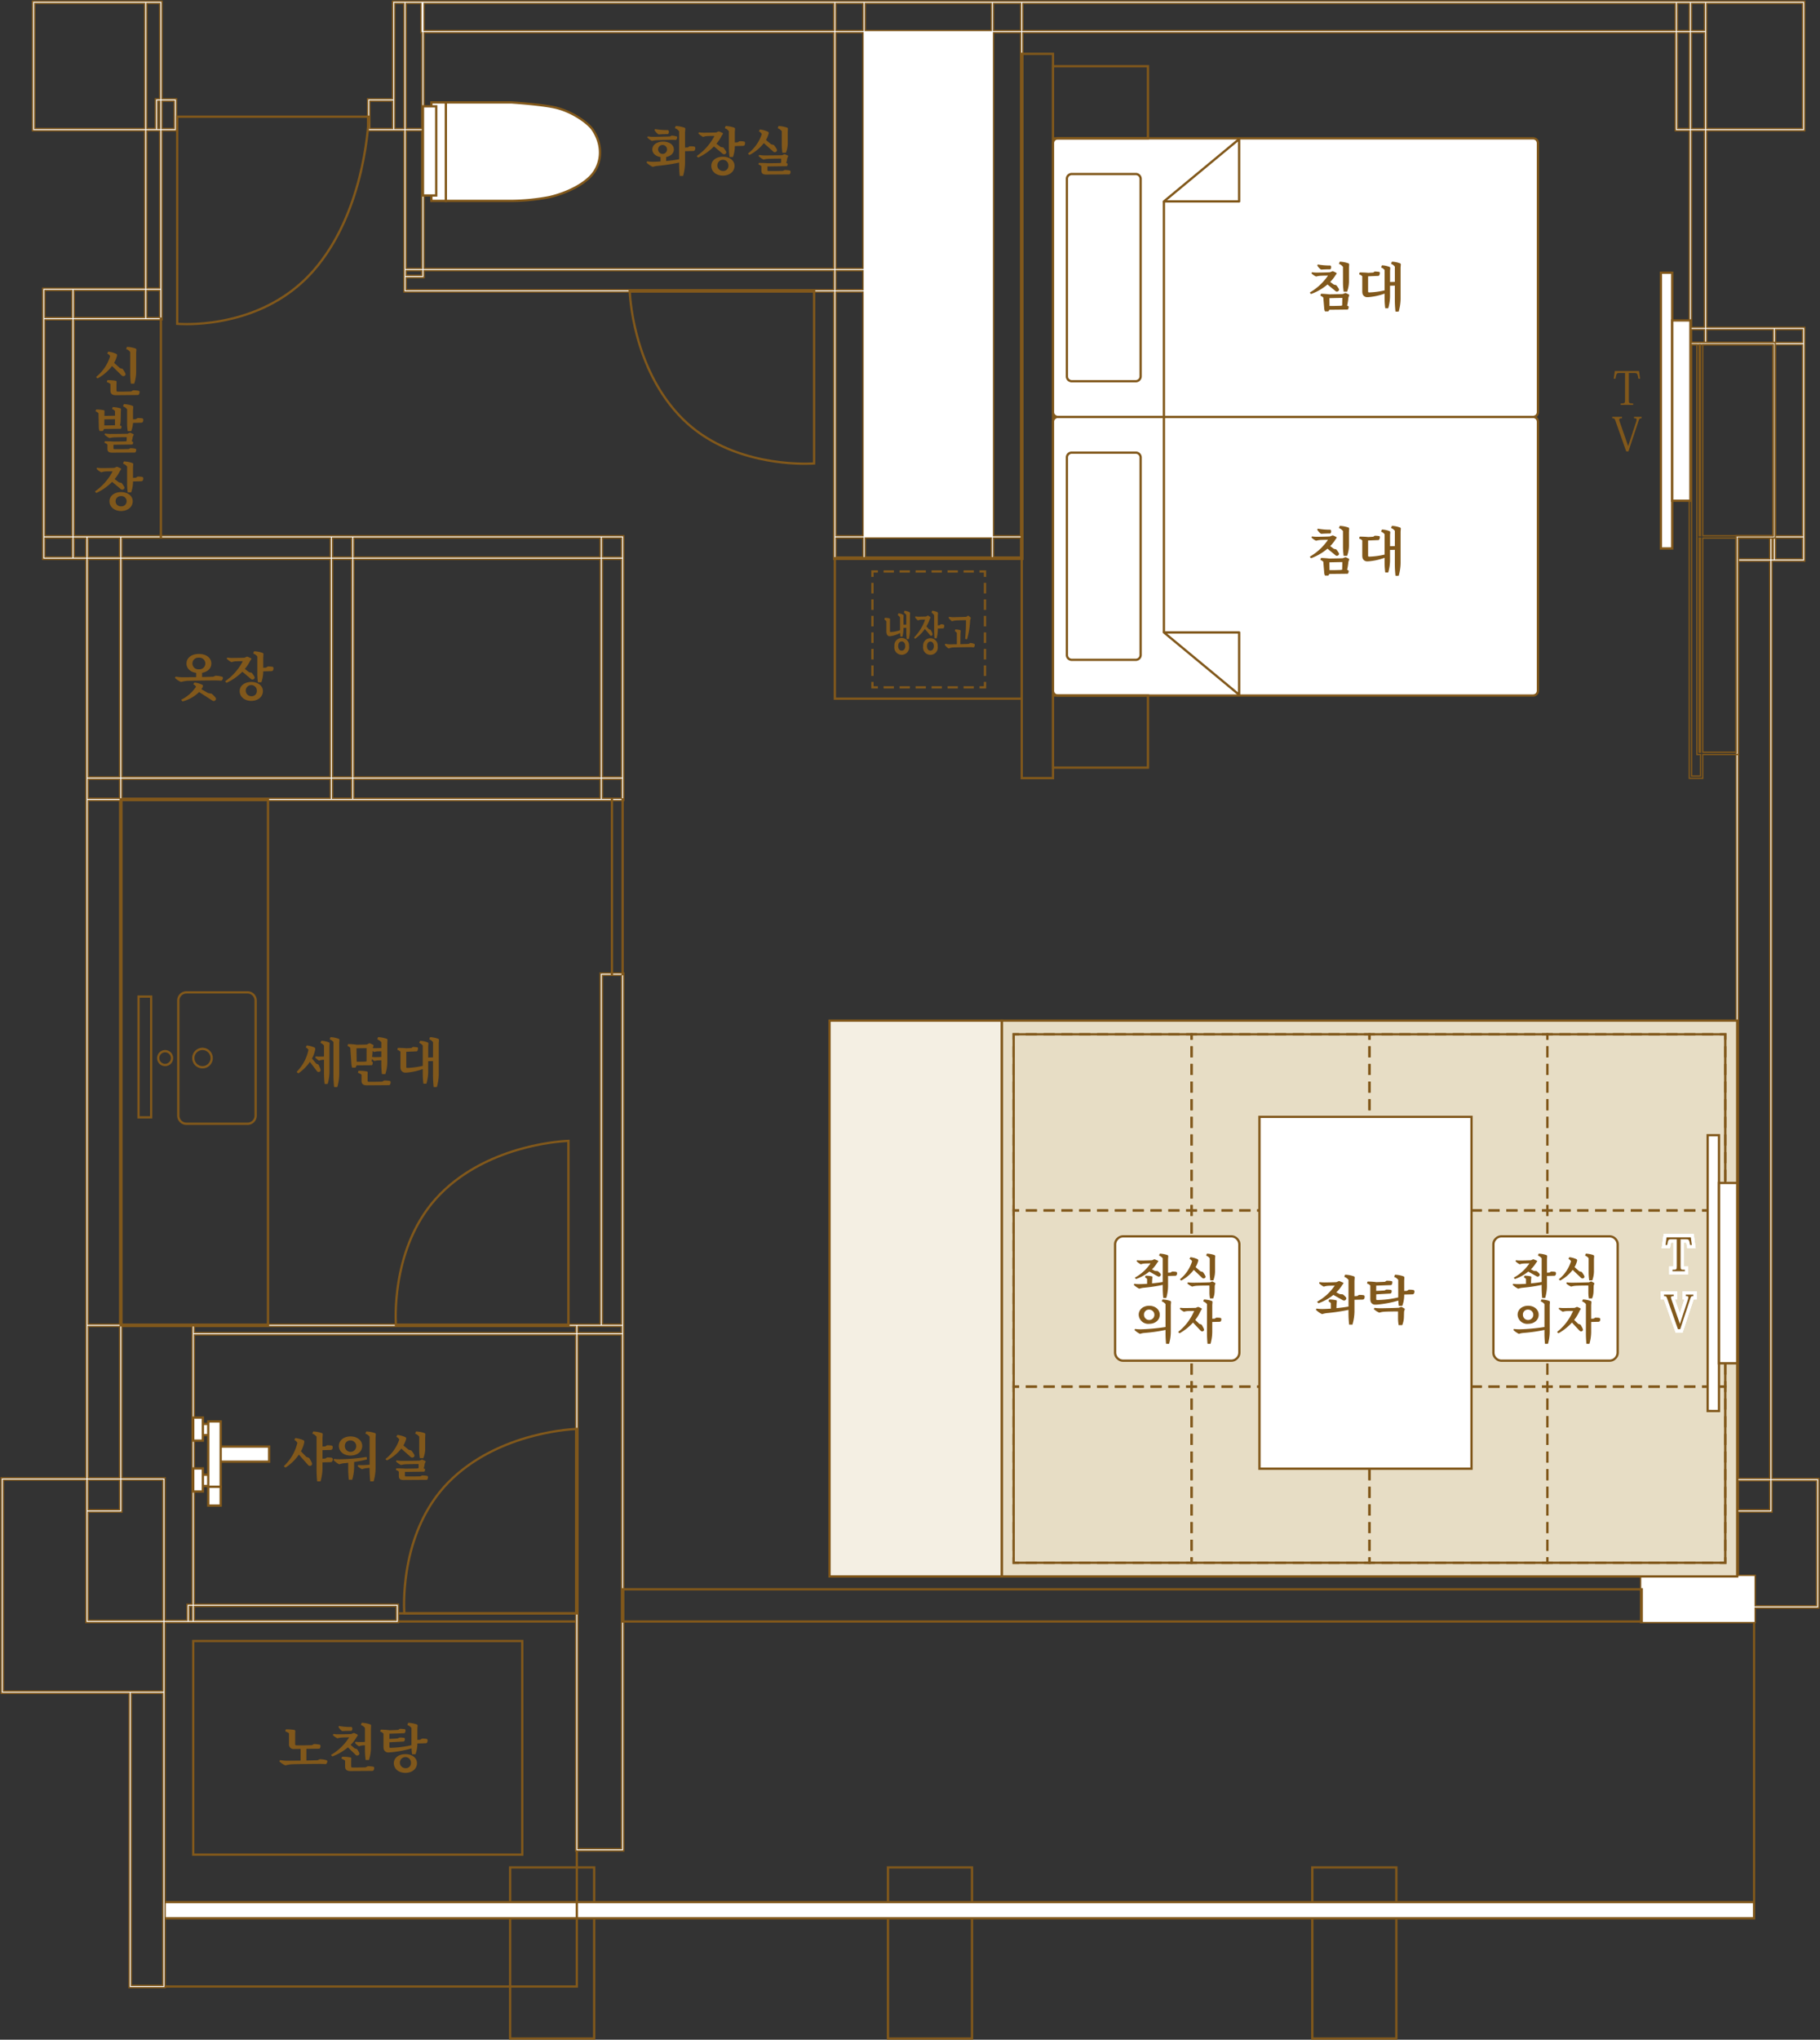 <svg xmlns="http://www.w3.org/2000/svg" xmlns:xlink="http://www.w3.org/1999/xlink" width="549.796" height="615.907" viewBox="0 0 549.796 615.907"><rect x="0" y="0" width="549.796" height="615.907" fill="#333333" stroke="none"/><defs><clipPath id="a"><rect width="549.796" height="615.907" fill="none"/></clipPath></defs><path d="M89.6,326.539h24.695v50.987H89.6Zm-.692,51.681h26.078V325.847H88.906Z" transform="translate(64.852 237.688)" fill="#81581b"/><path d="M155.6,326.539h24.693v50.987H155.6ZM154.9,378.22h26.08V325.847H154.9Z" transform="translate(112.995 237.688)" fill="#81581b"/><path d="M229.716,326.539h24.691v50.987H229.716Zm-.692,51.681H255.1V325.847H229.024Z" transform="translate(167.061 237.688)" fill="#81581b"/><rect width="480.353" height="4.884" transform="translate(49.523 574.359)" fill="#fff"/><path d="M509.48,337.482H28.435v-5.576H509.48ZM29.129,336.79h479.66V332.6H29.129Z" transform="translate(20.742 242.107)" fill="#81581b"/><rect width="0.694" height="86.199" transform="translate(529.529 488.508)" fill="#81581b"/><path d="M153.851,369.538H28.435v-.692H153.16V316.2h.692Z" transform="translate(20.742 230.651)" fill="#81581b"/><path d="M124.115,284.629H69.2v-3.134h54.915Zm-54.223-.694h53.532v-1.75H69.892Z" transform="translate(50.478 205.335)" fill="#81581b"/><path d="M39.538,511.18h9.495v88.169H39.538ZM57.05,484.934h.834v4.192H57.05Zm1.525,0h60.958v4.192H58.576ZM.894,446.784H25.8v43.034H49.033v20.67H.894Zm25.6,0h9.5v8.972H26.5Zm0,9.666H36.686v-9.666H49.033v42.34H26.5Zm147.949-53.512h13.144V558.074H174.447ZM26.5,400.4h9.5v45.7H26.5Zm10.188,0h21.2v83.845H56.357v4.884H49.724V446.092H36.686Zm21.89,0H173.757v1.851H58.576Zm115.871,0h13.144v1.851H174.447Zm7.4-106.031h5.74V399.7h-5.74ZM26.5,241.591h9.5V399.7H26.5Zm0-6.434h9.5V240.9H26.5Zm10.188,0H99.624V240.9H36.686Zm63.631,0h5.74V240.9h-5.74Zm6.434,0h74.408V240.9H106.751Zm75.1,0h5.74V240.9h-5.74ZM26.5,168.75h9.5v65.714H26.5Zm10.188,0H99.624v65.714H36.686Zm63.631,0h5.74v65.714h-5.74Zm6.434,0h74.408v65.714H106.751Zm75.1,0h5.74v65.714h-5.74ZM13.425,162.318h8.16v5.74h-8.16Zm8.853,0H25.8v5.74H22.278Zm4.22,0h9.5v5.74H26.5Zm10.188,0H99.624v5.74H36.686Zm63.631,0h5.74v5.74h-5.74Zm6.434,0h74.408v5.74H106.751Zm75.1,0h5.74v5.74h-5.74ZM13.425,96.419h8.16v65.205h-8.16Zm0-8.851h8.16v8.16h-8.16Zm8.853,0H43.54v8.16H22.278Zm21.954,0h3.884v8.16H44.232Zm0-48.22h3.886V86.875H44.232Zm3.255-8.953h.631v8.26h-.631Zm1.323,0h3.68v8.26H48.81ZM10.355.894H43.54V38.656H10.355Zm33.876,0h3.886V29.7H46.795v8.95H44.232ZM43.54.2H9.662V39.348H43.54V86.875h-30.8V168.75H25.8V446.092H.2V511.18H38.844v88.862h10.88V489.818h70.5v-5.577H58.576v-81.3H173.757v155.83h14.526V293.673h-7.125V399.7H36.686V241.591h151.6V161.625h-166V96.419H48.81V39.348h4.374V29.7H48.81V.2ZM524.985,446.976h9.495v8.782h-9.495Zm0,9.474h10.186v-9.474h13.441v37.762H530.076v-9.214h-5.091Zm0-287.138h9.495V446.285h-9.495Zm-272.59-6.994h8.158v5.74h-8.158Zm8.851,0h38.067v5.74H261.246Zm38.76,0h8.16v5.74h-8.16Zm224.978,0h9.495v6.3h-9.495Zm10.186,0h.344v6.3h-.344Zm1.036,0h8.158v6.3h-8.158Zm0-58.367h8.158v57.674h-8.158Zm-25.35-4.578h3.884v3.886h-3.884Zm4.578,0h20.081v3.886H515.435Zm20.772,0h8.158v3.886h-8.158ZM252.395,88.039h8.158v73.586h-8.158ZM122.565,81.6h4.713v1.406h-4.713Zm0,2.1h5.4V81.6H251.7v5.742H122.565Zm129.829-2.1h8.158v5.742h-8.158ZM122.565,39.348h4.713V80.913h-4.713Zm388.292,0h3.884V98.68h-3.884ZM111.578,30.394h6.85v8.26h-6.85Zm16.392,8.953V9.743H251.7v71.17H127.97Zm124.425-29.6h8.158v71.17h-8.158Zm47.612,0h8.16V161.625h-8.16Zm206.6,0h3.561V38.654H506.6Zm4.254,0h3.884V38.654h-3.884ZM119.12,29.7V.894h2.752V38.654H119.12ZM122.565.894h4.445v8.85h.268V38.654h-4.713Zm5.4,0H251.7V9.051H127.97Zm124.425,0h8.158V9.051h-8.158Zm8.851,0h38.067V9.051H261.246Zm38.76,0h8.16V9.051h-8.16Zm8.851,0H505.911V9.051H308.858ZM506.6.894h3.561V9.051H506.6Zm4.254,0h3.884V9.051h-3.884Zm4.578,8.85V.894h28.93V38.654h-28.93Zm0-9.543H118.427V29.7h-7.542v9.643h10.987V88.039H251.7V168.75h57.155V9.743H505.911v29.6h4.254v64.6h25.35v57.674H524.291v313.9H495.453v14.294h34.623V485.43h19.23V446.285H535.171V169.312h9.887V98.68H515.435V39.348h29.624V.2Z" transform="translate(0.146 0.146)" fill="#fff"/><g clip-path="url(#a)"><path d="M9.462,0H49.008V29.5h4.375V39.546H49.008V96.618H22.476v64.805H188.482v80.368H36.886V399.5H180.957V293.471h7.525v265.5H173.555V403.138H58.774v80.9h61.65v5.978h-70.5V600.242H38.644V511.38H0V445.891H25.6V168.95H12.533V86.675h30.8V39.546H9.462ZM48.608.4H9.862V39.146H43.738V87.075h-30.8V168.55H26V446.291H.4V510.98H39.044v88.862h10.48V489.618h70.5v-5.178H58.374v-81.7H173.955v155.83h14.127v-264.7h-6.725V399.9H36.486V241.391h151.6V161.823H22.076V96.218H48.608V39.146h4.375V29.9H48.608ZM118.227,0h427.03V39.546H515.633V98.48h29.624v71.032h-9.886V446.085H549.5V485.63H530.276v4.388H495.253V475.324h28.838v-313.9h11.224V104.151h-25.35V39.546h-4.254V9.943H309.056V168.95H251.5V88.239H121.672V39.546H110.685V29.5h7.542Zm426.63.4H118.627V29.9h-7.542v9.243h10.987V87.839H251.9V168.55h56.755V9.543H506.111v29.6h4.254v64.605h25.35v58.072H524.491v313.9H495.653v13.894h34.223V485.23H549.1V446.484H534.971V169.112h9.885V98.88H515.233V39.146h29.624ZM10.154.692H43.738V38.854H10.154Zm33.185.4H10.554V38.454H43.338Zm.692-.4h4.286V29.9H46.993v8.952H44.03Zm3.886.4H44.43V38.454h2.163V29.5h1.323Zm71-.4h3.153V38.854h-3.153Zm2.753.4h-2.353V38.454h2.353Zm.692-.4h4.846V9.543h.266V38.854h-5.113Zm4.446.4h-4.046V38.454h4.313V9.943h-.266Zm.96-.4H251.9V9.25H127.77Zm123.731.4H128.17V8.85H251.5Zm.694-.4h8.558V9.25h-8.558Zm8.158.4h-7.758V8.85h7.758Zm.694-.4h38.467V9.25H261.046Zm38.067.4H261.446V8.85h37.667Zm.692-.4h8.559V9.25H299.8Zm8.159.4H300.2V8.85h7.759Zm.694-.4H506.111V9.25H308.658Zm197.053.4H309.058V8.85H505.711Zm.692-.4h3.963V9.25H506.4Zm3.563.4H506.8V8.85h3.163Zm.692-.4h4.284V9.25h-4.284Zm3.884.4h-3.484V8.85h3.484Zm.692-.4h29.332V38.854H515.233Zm28.932.4H515.633V38.454h28.532ZM299.8,9.541h8.559V161.823H299.8Zm8.159.4H300.2V161.423h7.759Zm-180.194-.4H251.9V81.112H127.77Zm123.731.4H128.17V80.711H251.5Zm.694-.4h8.558V81.112h-8.558Zm8.158.4h-7.758V80.711h7.758Zm246.05-.4h3.963V38.854H506.4Zm3.563.4H506.8V38.454h3.163Zm.692-.4h4.284V38.854h-4.284Zm3.884.4h-3.484V38.454h3.484ZM47.286,30.194h1.03v8.66h-1.03Zm.63.4h-.23v7.86h.23Zm.692-.4H52.69v8.66H48.608Zm3.682.4H49.008v7.86H52.29Zm59.088-.4h7.249v8.66h-7.249Zm6.849.4h-6.449v7.86h6.449Zm-74.2,8.552h4.286V87.075H44.03Zm3.886.4H44.43V86.675h3.486Zm74.447-.4h5.113V81.112h-5.113Zm4.713.4h-4.313V80.711h4.313Zm383.581-.4h4.284V98.88h-4.284Zm3.884.4h-3.484V98.48h3.484ZM122.363,81.4h5.113v1.8h-5.113Zm4.713.4h-4.313v1h4.313Zm.693-.4H251.9v6.142H122.363V83.5h5.406Zm123.731.4H128.17v2.1h-5.406v3.244H251.5Zm.694-.4h8.558v6.142h-8.558Zm8.158.4h-7.758v5.342h7.758ZM13.227,87.368h8.558v8.558H13.227Zm8.158.4H13.627v7.758h7.758Zm.692-.4H43.738v8.558H22.076Zm21.262.4H22.476v7.758H43.338Zm.692-.4h4.286v8.558H44.03Zm3.886.4H44.43v7.758h3.486Zm204.279.069h8.558v73.986h-8.558Zm8.158.4h-7.758v73.186h7.758ZM13.227,96.218h8.558v65.605H13.227Zm8.158.4H13.627v64.805h7.758Zm489.272,2.554h4.284v4.286h-4.284Zm3.884.4h-3.484v3.486h3.484Zm.692-.4h20.481v4.286H515.233Zm20.081.4H515.633v3.486h19.681Zm.694-.4h8.558v4.286h-8.558Zm8.158.4h-7.758v3.486h7.758Zm-8.158,4.18h8.558v58.073h-8.558Zm8.158.4h-7.758v57.273h7.758ZM13.227,162.116h8.558v6.142H13.227Zm8.158.4H13.627v5.342h7.758Zm.692-.4H26v6.142H22.076Zm3.528.4H22.476v5.342H25.6Zm.693-.4h9.9v6.142H26.3Zm9.5.4H26.7v5.342h9.1Zm.69-.4h63.34v6.142H36.484Zm62.94.4H36.884v5.342h62.54Zm.694-.4h6.14v6.142h-6.14Zm5.74.4h-5.34v5.342h5.34Zm.694-.4h74.806v6.142H106.551Zm74.406.4H106.951v5.342h74.006Zm.692-.4h6.142v6.142h-6.142Zm5.742.4h-5.342v5.342h5.342Zm64.8-.4h8.558v6.142h-8.558Zm8.158.4h-7.758v5.342h7.758Zm.694-.4h38.467v6.142H261.046Zm38.067.4H261.446v5.342h37.667Zm.692-.4h8.559v6.142H299.8Zm8.159.4H300.2v5.342h7.759Zm216.819-.4h9.895v6.7h-9.895Zm9.495.4h-9.095v5.9h9.095Zm.693-.4h.744v6.7h-.744Zm1.036,0h8.558v6.7h-8.558Zm8.158.4h-7.758v5.9h7.758ZM26.3,168.55h9.9v66.114H26.3Zm9.5.4H26.7v65.314h9.1Zm.69-.4h63.34v66.114H36.484Zm62.94.4H36.884v65.314h62.54Zm.694-.4h6.14v66.114h-6.14Zm5.74.4h-5.34v65.314h5.34Zm.694-.4h74.806v66.114H106.551Zm74.406.4H106.951v65.314h74.006Zm.692-.4h6.142v66.114h-6.142Zm5.742.4h-5.342v65.314h5.342Zm337.392.162h9.895V446.484h-9.895Zm9.495.4h-9.095V446.085h9.095ZM36.484,234.956h63.34V241.1H36.484Zm62.94.4H36.884V240.7h62.54Zm.694-.4h6.14V241.1h-6.14Zm5.74.4h-5.34V240.7h5.34Zm.694-.4h74.806V241.1H106.551Zm74.406.4H106.951V240.7h74.006Zm-154.659-.4h9.9V241.1H26.3Zm9.5.4H26.7V240.7h9.1Zm145.854-.4h6.142V241.1h-6.142Zm5.742.4h-5.342V240.7h5.342ZM26.3,241.391h9.9V399.9H26.3Zm9.5.4H26.7V399.5h9.1Zm145.854,52.374h6.142V399.9h-6.142Zm5.742.4h-5.342V399.5h5.342ZM26.3,400.194h9.9v46.1H26.3Zm9.5.4H26.7v45.3h9.1Zm.692-.4h21.6v84.247H56.557v4.884H49.524V446.291H36.486Zm21.2.4h-20.8v45.3H49.924v43.034h6.232v-4.884h1.525Zm.692-.4H173.955v2.251H58.374Zm115.181.4H58.774v1.451H173.555Zm.692-.4h13.544v2.252H174.247Zm13.144.4H174.647v1.452h12.744Zm-13.144,2.144h13.544V558.274H174.247Zm13.144.4H174.647V557.874h12.744ZM.692,446.584H26v43.034H49.231v21.07H.692Zm24.913.4H1.092v63.3H48.831v-20.27H25.6Zm.693-.4h9.9v9.372H26.3Zm9.5.4H26.7v8.572h9.1Zm.692-.4H49.231v42.74H26.3V456.25H36.486Zm12.345.4H36.886v9.666H26.7v32.274H48.831Zm475.952-.208h9.895v9.18h-9.895Zm9.495.4h-9.095v8.38h9.095Zm.693-.4h13.841v38.162H529.876v-9.214h-5.093V456.25h10.188Zm13.441.4H535.371v9.474H525.183v18.674h5.093v9.214h18.136ZM56.849,484.732h1.234v4.592H56.849Zm.834.4h-.434v3.792h.434Zm.692-.4h61.358v4.592H58.374Zm60.958.4H58.774v3.792h60.558Zm-80,25.85h9.895v88.569H39.336Zm9.495.4H39.736v87.769h9.095Z" transform="translate(0.146 0.146)" fill="#81581b"/></g><path d="M152.884,101.564h-.692V99.575h1.989v.692h-1.3Z" transform="translate(111.016 72.634)" fill="#81581b"/><path d="M154.338,100.267h3.106v-.692h-3.106Zm4.832,0h3.108v-.692H159.17Zm4.832,0h3.106v-.692H164Zm4.83,0h3.11v-.692h-3.11Zm4.832,0h3.108v-.692h-3.108Zm4.832,0H181.6v-.692H178.5Z" transform="translate(112.581 72.635)" fill="#81581b"/><path d="M173.09,101.564H172.4v-1.3h-1.3v-.692h1.989Z" transform="translate(124.809 72.634)" fill="#81581b"/><path d="M171.85,129.878h.692v-3.184h-.692Zm0-4.986h.692v-3.186h-.692Zm0-4.986h.692v-3.184h-.692Zm0-4.984h.692v-3.184h-.692Zm0-4.986h.692v-3.184h-.692Zm0-4.986h.692v-3.184h-.692Z" transform="translate(125.355 74.233)" fill="#81581b"/><path d="M173.09,121.05H171.1v-.692h1.3v-1.3h.692Z" transform="translate(124.809 86.849)" fill="#81581b"/><path d="M154.338,120.5h3.106v-.692h-3.106Zm4.832,0h3.108v-.692H159.17Zm4.83,0h3.108v-.692H164Zm4.832,0h3.106v-.692h-3.106Zm4.832,0h3.108v-.692h-3.108Zm4.832,0H181.6v-.692H178.5Z" transform="translate(112.581 87.396)" fill="#81581b"/><path d="M154.181,121.05h-1.989v-1.989h.692v1.3h1.3Z" transform="translate(111.016 86.849)" fill="#81581b"/><path d="M152.192,129.876h.692v-3.184h-.692Zm0-4.986h.692v-3.184h-.692Zm0-4.984h.692v-3.186h-.692Zm0-4.984h.692v-3.186h-.692Zm0-4.986h.692v-3.184h-.692Zm0-4.986h.692v-3.184h-.692Z" transform="translate(111.016 74.233)" fill="#81581b"/><g clip-path="url(#a)"><path d="M33.96,83.5c-1.788,0-2.845-.1-2.9-.1l-.311-.031V20.176H89.3l-.007.351c-.005.282-.685,28.375-16.807,46.754C59.582,81.983,41.039,83.5,33.96,83.5m-2.515-.766c2.919.2,25.572,1.126,40.516-15.907l.259.228-.259-.228c14.982-17.077,16.49-42.66,16.625-45.957H31.446Z" transform="translate(22.433 14.717)" fill="#81581b"/><path d="M163.086,103.468c-6.812,0-24.662-1.264-37.084-13.514-15.543-15.332-16.2-38.776-16.2-39.011l-.007-.353h56.4v52.765l-.316.028c-.048,0-1.065.085-2.784.085M110.5,51.282c.147,2.98,1.683,24.072,15.985,38.179,14.36,14.166,36.126,13.42,39,13.254V51.282Z" transform="translate(80.087 36.903)" fill="#81581b"/><path d="M121.791,255.388H69.024L69,255.072c-.021-.242-1.913-24.313,13.429-39.869S121.2,199,121.438,199l.353-.007Zm-52.125-.694H121.1V199.7c-2.978.147-24.072,1.684-38.177,15.987-14.168,14.36-13.422,36.128-13.254,39m13.007-39.248h0Z" transform="translate(50.268 145.153)" fill="#81581b"/><path d="M123.256,305.68H70.489l-.026-.315c-.021-.242-1.916-24.311,13.429-39.869l.246.244-.246-.244c15.332-15.544,38.776-16.2,39.011-16.2l.353-.007Zm-52.125-.692h51.434V250c-2.98.147-24.074,1.684-38.179,15.985-14.168,14.363-13.42,36.13-13.254,39.006" transform="translate(51.337 181.84)" fill="#81581b"/></g><path d="M417.107,287.7H108.553V277.286H417.107Zm-307.862-.693H416.413v-9.029H109.245Z" transform="translate(79.183 202.265)" fill="#81581b"/><g clip-path="url(#a)"><rect width="146.493" height="84.125" rx="0.85" transform="translate(318.097 125.894)" fill="#fff"/><path d="M329.1,157.412H185.546a1.818,1.818,0,0,1-1.816-1.816V74.411a1.818,1.818,0,0,1,1.816-1.816H329.1a1.818,1.818,0,0,1,1.816,1.816V155.6a1.818,1.818,0,0,1-1.816,1.816M185.546,73.287a1.125,1.125,0,0,0-1.122,1.124V155.6a1.125,1.125,0,0,0,1.122,1.124H329.1a1.125,1.125,0,0,0,1.122-1.124V74.411a1.125,1.125,0,0,0-1.122-1.124Z" transform="translate(134.021 52.954)" fill="#81581b"/><rect width="0.692" height="65.069" transform="translate(351.259 125.893)" fill="#81581b"/><path d="M226.17,129.731a.351.351,0,0,1-.221-.08l-22.72-18.822a.35.35,0,0,1-.1-.384.343.343,0,0,1,.325-.228h22.72a.346.346,0,0,1,.346.346v18.822a.347.347,0,0,1-.2.313.364.364,0,0,1-.147.033M204.412,110.91l21.412,17.739V110.91Z" transform="translate(148.154 80.398)" fill="#81581b"/><path d="M207.311,142.084H187.973a1.819,1.819,0,0,1-1.818-1.816V80.644a1.819,1.819,0,0,1,1.818-1.816h19.339a1.818,1.818,0,0,1,1.816,1.816v59.624a1.818,1.818,0,0,1-1.816,1.816M187.973,79.52a1.126,1.126,0,0,0-1.124,1.124v59.624a1.126,1.126,0,0,0,1.124,1.124h19.339a1.126,1.126,0,0,0,1.124-1.124V80.644a1.126,1.126,0,0,0-1.124-1.124Z" transform="translate(135.79 57.501)" fill="#81581b"/><rect width="146.493" height="84.125" rx="0.85" transform="translate(318.097 41.768)" fill="#fff"/><path d="M329.1,108.77H185.546a1.819,1.819,0,0,1-1.816-1.818V25.767a1.818,1.818,0,0,1,1.816-1.816H329.1a1.818,1.818,0,0,1,1.816,1.816v81.185a1.819,1.819,0,0,1-1.816,1.818M185.546,24.643a1.125,1.125,0,0,0-1.122,1.124v81.185a1.124,1.124,0,0,0,1.122,1.124H329.1a1.124,1.124,0,0,0,1.122-1.124V25.767a1.125,1.125,0,0,0-1.122-1.124Z" transform="translate(134.021 17.471)" fill="#81581b"/><rect width="0.692" height="65.069" transform="translate(351.259 60.826)" fill="#81581b"/><path d="M226.17,43.6h-22.72a.343.343,0,0,1-.325-.228.35.35,0,0,1,.1-.384l22.72-18.822a.353.353,0,0,1,.368-.047.347.347,0,0,1,.2.313V43.254a.346.346,0,0,1-.346.346m-21.758-.692h21.412V25.169Z" transform="translate(148.154 17.571)" fill="#81581b"/><path d="M207.311,93.443H187.973a1.82,1.82,0,0,1-1.818-1.818V32a1.819,1.819,0,0,1,1.818-1.816h19.339A1.818,1.818,0,0,1,209.127,32V91.625a1.818,1.818,0,0,1-1.816,1.818M187.973,30.877A1.126,1.126,0,0,0,186.848,32V91.625a1.125,1.125,0,0,0,1.124,1.124h19.339a1.125,1.125,0,0,0,1.124-1.124V32a1.126,1.126,0,0,0-1.124-1.124Z" transform="translate(135.79 22.018)" fill="#81581b"/><path d="M66.062,298.873H20.9v-159.5H66.062ZM21.59,298.18H65.37V140.069H21.59Z" transform="translate(15.242 101.668)" fill="#81581b"/><rect width="0.692" height="66.591" transform="translate(48.262 95.872)" fill="#81581b"/><path d="M202.778,140.374H145.623V97.259h57.155Zm-56.461-.694h55.769V97.951H146.316Z" transform="translate(106.224 70.945)" fill="#81581b"/><path d="M188.4,228.592H178.271V9.2H188.4Zm-9.441-.694h8.749V9.892h-8.749Z" transform="translate(130.039 6.711)" fill="#81581b"/><path d="M294.872,59.591h26.349v59.457H310.09v65.361H299.34v7.2h-4.468Zm25.949.4H295.272V191.209h3.668v-7.2h10.75V118.648h11.131Zm-25.257.292h2V184.009h1.088v6.908h-3.084Zm1.6.4h-1.2V190.517h2.284v-6.108H297.16Zm.692-.4h.8v58.074h-.8Zm1.088,0h21.589v58.074H298.94Zm21.189.4H299.34v57.274h20.789Zm-22.277,57.965h.8v65.069h-.8Zm1.088,0H309.4v65.069H298.94Zm10.057.4H299.34v64.269H309Z" transform="translate(215.239 43.614)" fill="#81581b"/><path d="M99.458,17.878H75.351V47.624H99.458a63.567,63.567,0,0,0,11.279-1.091c5.095-1.093,11.644-4.094,14.009-8.006s1.9-8.571-.636-12.372c-1.273-1.909-5.666-5.192-10.643-6.549-4-1.091-14.008-1.728-14.008-1.728" transform="translate(54.964 13.041)" fill="#fff"/><path d="M99.6,48.116H75.152V17.678l24.473,0c.41.026,10.088.652,14.078,1.74,5.088,1.387,9.564,4.777,10.84,6.691,2.743,4.113,2.983,8.877.645,12.743-2.44,4.037-9.088,7.061-14.232,8.165a64.467,64.467,0,0,1-11.354,1.1m-23.759-.692H99.6a63.673,63.673,0,0,0,11.209-1.083c5-1.072,11.451-3.986,13.785-7.846,2.195-3.63,1.959-8.116-.63-12-1.216-1.825-5.522-5.066-10.446-6.408-3.865-1.055-13.55-1.691-13.929-1.716H75.844Z" transform="translate(54.819 12.895)" fill="#81581b"/><line y1="29.746" transform="translate(134.683 30.919)" fill="#fff"/><rect width="0.692" height="30.438" transform="translate(134.336 30.573)" fill="#81581b"/><rect width="4.002" height="26.926" transform="translate(127.77 32.102)" fill="#fff"/><path d="M78.373,45.98h-4.7V18.361h4.7Zm-4-.692h3.31V19.055h-3.31Z" transform="translate(53.744 13.393)" fill="#81581b"/><path d="M213.11,143.7H183.73V121.237h29.38Zm-28.688-.692h27.995V121.931H184.422Z" transform="translate(134.021 88.436)" fill="#81581b"/><path d="M213.11,33.826H183.73V11.362h29.38Zm-28.688-.692h27.995V12.056H184.422Z" transform="translate(134.021 8.288)" fill="#81581b"/><rect width="3.416" height="83.266" transform="translate(501.735 82.348)" fill="#fff"/><path d="M294.021,131.374h-4.109V47.416h4.109Zm-3.416-.694h2.724V48.106h-2.724Z" transform="translate(211.475 34.587)" fill="#81581b"/><rect width="5.505" height="54.458" transform="translate(505.151 96.752)" fill="#fff"/><path d="M298.086,110.894h-6.2V55.744h6.2Zm-5.507-.692h4.813V56.438H292.58Z" transform="translate(212.916 40.662)" fill="#81581b"/><path d="M133.638,351.508H33.553v-65.19H133.638Zm-99.393-.693h98.7V287.008h-98.7Z" transform="translate(24.475 208.853)" fill="#81581b"/><rect width="3.039" height="3.393" transform="translate(59.97 429.956)" fill="#fff"/><path d="M38.207,252.494H34.475v-4.085h3.732Zm-3.039-.694h2.347v-2.7H35.169Z" transform="translate(25.148 181.201)" fill="#81581b"/><rect width="2.912" height="6.97" transform="translate(58.374 428.043)" fill="#fff"/><path d="M37.157,254.966h-3.6V247.3h3.6Zm-2.912-.693h2.221v-6.278H34.245Z" transform="translate(24.475 180.394)" fill="#81581b"/><rect width="3.039" height="3.393" transform="translate(59.97 445.315)" fill="#fff"/><path d="M38.207,261.374H34.475v-4.085h3.732Zm-3.039-.692h2.347v-2.7H35.169Z" transform="translate(25.148 187.678)" fill="#81581b"/><rect width="2.912" height="6.97" transform="translate(58.374 443.402)" fill="#fff"/><path d="M37.157,263.846h-3.6v-7.663h3.6Zm-2.912-.692h2.221v-6.278H34.245Z" transform="translate(24.475 186.872)" fill="#81581b"/><rect width="16.21" height="4.564" transform="translate(65.098 436.803)" fill="#fff"/><path d="M54.343,257.625h-16.9v-5.258h16.9Zm-16.208-.692H53.651v-3.872H38.135Z" transform="translate(27.311 184.088)" fill="#81581b"/><rect width="3.748" height="19.738" transform="translate(62.921 429.215)" fill="#fff"/><path d="M40.622,268.411H36.181v-20.43h4.441Zm-3.748-.692H39.93V248.673H36.875Z" transform="translate(26.392 180.889)" fill="#81581b"/><rect width="3.748" height="5.674" transform="translate(62.921 448.955)" fill="#fff"/><path d="M40.622,265.761H36.181v-6.368h4.441Zm-3.748-.692H39.93v-4.983H36.875Z" transform="translate(26.392 189.213)" fill="#81581b"/><path d="M52.2,213.436H33.744a2.8,2.8,0,0,1-2.8-2.8V175.865a2.8,2.8,0,0,1,2.8-2.8H52.2a2.8,2.8,0,0,1,2.8,2.8v34.774a2.8,2.8,0,0,1-2.8,2.8m-18.46-39.677a2.108,2.108,0,0,0-2.1,2.106v34.774a2.107,2.107,0,0,0,2.1,2.1H52.2a2.108,2.108,0,0,0,2.106-2.1V175.865a2.108,2.108,0,0,0-2.106-2.106Z" transform="translate(22.573 126.243)" fill="#81581b"/><path d="M36.684,189.168a3.116,3.116,0,1,1,3.116-3.116,3.119,3.119,0,0,1-3.116,3.116m0-5.539a2.424,2.424,0,1,0,2.423,2.423,2.427,2.427,0,0,0-2.423-2.423" transform="translate(24.486 133.443)" fill="#81581b"/><path d="M29.866,188.194a2.43,2.43,0,1,1,2.43-2.43,2.433,2.433,0,0,1-2.43,2.43m0-4.168a1.738,1.738,0,1,0,1.736,1.738,1.74,1.74,0,0,0-1.736-1.738" transform="translate(20.013 133.732)" fill="#81581b"/><path d="M28.5,210.963H24V173.8H28.5Zm-3.815-.692h3.122V174.495H24.688Z" transform="translate(17.504 126.778)" fill="#81581b"/><rect width="222.173" height="167.836" transform="translate(302.61 308.18)" fill="#e7ddc5"/><path d="M397.64,346.523H174.775V178H397.64Zm-222.173-.692h221.48V178.688H175.467Z" transform="translate(127.489 129.838)" fill="#81581b"/><rect width="52.02" height="167.836" transform="translate(250.59 308.18)" fill="#f4efe3"/><path d="M197.408,346.523H144.7V178h52.712Zm-52.02-.692h51.328V178.688H145.388Z" transform="translate(105.548 129.838)" fill="#81581b"/><path d="M392.52,340.655H176.858V180.384H392.52Zm-214.97-.693H391.826V181.076H177.55Z" transform="translate(129.008 131.58)" fill="#81581b"/><path d="M209.172,212.38h-1.989v-.692h1.3v-1.3h.692Z" transform="translate(151.129 153.469)" fill="#81581b"/><path d="M225.622,211.833h-3.384v-.692h3.384Zm-5.385,0h-3.385v-.692h3.385Zm-5.384,0h-3.385v-.692h3.385Zm-5.384,0h-3.385v-.692h3.385Zm-5.382,0H200.7v-.692h3.385Zm-5.385,0h-3.385v-.692H198.7Zm-5.384,0h-3.385v-.692h3.385Zm-5.384,0h-3.385v-.692h3.385Zm-5.385,0h-3.385v-.692h3.385Z" transform="translate(130.69 154.016)" fill="#81581b"/><path d="M178.847,212.38h-1.989v-1.989h.692v1.3h1.3Z" transform="translate(129.008 153.469)" fill="#81581b"/><path d="M177.55,228.638h-.692v-3.355h.692Zm0-5.327h-.692v-3.353h.692Zm0-5.325h-.692v-3.355h.692Zm0-5.327h-.692V209.3h.692Zm0-5.325h-.692V203.98h.692Zm0-5.327h-.692v-3.355h.692Zm0-5.327h-.692v-3.355h.692Zm0-5.327h-.692V188h.692Zm0-5.327h-.692v-3.355h.692Z" transform="translate(129.008 133.25)" fill="#81581b"/><path d="M177.55,182.373h-.692v-1.989h1.989v.692h-1.3Z" transform="translate(129.008 131.581)" fill="#81581b"/><path d="M225.622,181.076h-3.384v-.692h3.384Zm-5.385,0h-3.385v-.692h3.385Zm-5.384,0h-3.385v-.692h3.385Zm-5.384,0h-3.385v-.692h3.385Zm-5.384,0H200.7v-.692h3.385Zm-5.384,0h-3.385v-.692H198.7Zm-5.384,0h-3.385v-.692h3.385Zm-5.384,0h-3.385v-.692h3.385Zm-5.385,0h-3.385v-.692h3.385Z" transform="translate(130.69 131.58)" fill="#81581b"/><path d="M209.172,182.373h-.692v-1.3h-1.3v-.692h1.989Z" transform="translate(151.129 131.581)" fill="#81581b"/><path d="M208.625,228.638h-.692v-3.355h.692Zm0-5.327h-.692v-3.355h.692Zm0-5.325h-.692v-3.355h.692Zm0-5.327h-.692V209.3h.692Zm0-5.327h-.692v-3.355h.692Zm0-5.325h-.692v-3.355h.692Zm0-5.327h-.692v-3.355h.692Zm0-5.327h-.692V188h.692Zm0-5.327h-.692v-3.355h.692Z" transform="translate(151.676 133.25)" fill="#81581b"/><path d="M209.172,243.137h-1.989v-.692h1.3v-1.3h.692Z" transform="translate(151.129 175.904)" fill="#81581b"/><path d="M225.622,242.59h-3.384V241.9h3.384Zm-5.385,0h-3.385V241.9h3.385Zm-5.384,0h-3.385V241.9h3.385Zm-5.384,0h-3.385V241.9h3.385Zm-5.382,0H200.7V241.9h3.385Zm-5.385,0h-3.385V241.9H198.7Zm-5.384,0h-3.385V241.9h3.385Zm-5.384,0h-3.385V241.9h3.385Zm-5.385,0h-3.385V241.9h3.385Z" transform="translate(130.69 176.451)" fill="#81581b"/><path d="M178.847,243.137h-1.989v-1.989h.692v1.3h1.3Z" transform="translate(129.008 175.904)" fill="#81581b"/><path d="M177.55,259.4h-.692v-3.355h.692Zm0-5.327h-.692v-3.353h.692Zm0-5.325h-.692v-3.355h.692Zm0-5.327h-.692v-3.355h.692Zm0-5.325h-.692v-3.355h.692Zm0-5.328h-.692v-3.355h.692Zm0-5.327h-.692v-3.355h.692Zm0-5.325h-.692v-3.355h.692Zm0-5.327h-.692v-3.355h.692Z" transform="translate(129.008 155.686)" fill="#81581b"/><path d="M177.55,213.13h-.692v-1.989h1.989v.692h-1.3Z" transform="translate(129.008 154.016)" fill="#81581b"/><path d="M225.622,211.833h-3.384v-.692h3.384Zm-5.385,0h-3.385v-.692h3.385Zm-5.384,0h-3.385v-.692h3.385Zm-5.384,0h-3.385v-.692h3.385Zm-5.384,0H200.7v-.692h3.385Zm-5.384,0h-3.385v-.692H198.7Zm-5.384,0h-3.385v-.692h3.385Zm-5.384,0h-3.385v-.692h3.385Zm-5.385,0h-3.385v-.692h3.385Z" transform="translate(130.69 154.016)" fill="#81581b"/><path d="M209.172,213.13h-.692v-1.3h-1.3v-.692h1.989Z" transform="translate(151.129 154.016)" fill="#81581b"/><path d="M208.625,259.4h-.692v-3.355h.692Zm0-5.327h-.692v-3.355h.692Zm0-5.325h-.692v-3.355h.692Zm0-5.327h-.692v-3.355h.692Zm0-5.327h-.692v-3.355h.692Zm0-5.327h-.692v-3.355h.692Zm0-5.327h-.692v-3.355h.692Zm0-5.327h-.692v-3.353h.692Zm0-5.325h-.692v-3.355h.692Z" transform="translate(151.676 155.686)" fill="#81581b"/><path d="M209.172,273.895h-1.989V273.2h1.3v-1.3h.692Z" transform="translate(151.129 198.34)" fill="#81581b"/><path d="M225.622,273.348h-3.384v-.692h3.384Zm-5.385,0h-3.385v-.692h3.385Zm-5.384,0h-3.385v-.692h3.385Zm-5.384,0h-3.385v-.692h3.385Zm-5.382,0H200.7v-.692h3.385Zm-5.385,0h-3.385v-.692H198.7Zm-5.384,0h-3.385v-.692h3.385Zm-5.384,0h-3.385v-.692h3.385Zm-5.385,0h-3.385v-.692h3.385Z" transform="translate(130.69 198.888)" fill="#81581b"/><path d="M178.847,273.895h-1.989v-1.989h.692v1.3h1.3Z" transform="translate(129.008 198.34)" fill="#81581b"/><path d="M177.55,290.153h-.692V286.8h.692Zm0-5.327h-.692v-3.353h.692Zm0-5.325h-.692v-3.355h.692Zm0-5.328h-.692v-3.355h.692Zm0-5.325h-.692v-3.355h.692Zm0-5.327h-.692v-3.355h.692Zm0-5.327h-.692V254.84h.692Zm0-5.325h-.692v-3.355h.692Zm0-5.327h-.692v-3.355h.692Z" transform="translate(129.008 178.122)" fill="#81581b"/><path d="M177.55,243.887h-.692V241.9h1.989v.692h-1.3Z" transform="translate(129.008 176.451)" fill="#81581b"/><path d="M225.622,242.59h-3.384V241.9h3.384Zm-5.385,0h-3.385V241.9h3.385Zm-5.384,0h-3.385V241.9h3.385Zm-5.384,0h-3.385V241.9h3.385Zm-5.384,0H200.7V241.9h3.385Zm-5.384,0h-3.385V241.9H198.7Zm-5.384,0h-3.385V241.9h3.385Zm-5.384,0h-3.385V241.9h3.385Zm-5.385,0h-3.385V241.9h3.385Z" transform="translate(130.69 176.451)" fill="#81581b"/><path d="M209.172,243.887h-.692v-1.3h-1.3V241.9h1.989Z" transform="translate(151.129 176.451)" fill="#81581b"/><path d="M208.625,290.153h-.692V286.8h.692Zm0-5.327h-.692v-3.355h.692Zm0-5.325h-.692v-3.355h.692Zm0-5.328h-.692v-3.355h.692Zm0-5.327h-.692v-3.355h.692Zm0-5.325h-.692v-3.355h.692Zm0-5.327h-.692V254.84h.692Zm0-5.327h-.692v-3.353h.692Zm0-5.325h-.692v-3.355h.692Z" transform="translate(151.676 178.122)" fill="#81581b"/><path d="M240.246,212.38h-1.989v-.692h1.3v-1.3h.692Z" transform="translate(173.796 153.469)" fill="#81581b"/><path d="M256.7,211.833h-3.385v-.692H256.7Zm-5.384,0h-3.385v-.692h3.385Zm-5.386,0h-3.384v-.692h3.384Zm-5.384,0h-3.385v-.692h3.385Zm-5.382,0h-3.385v-.692h3.385Zm-5.385,0H226.39v-.692h3.385Zm-5.384,0h-3.385v-.692h3.385Zm-5.384,0h-3.385v-.692h3.385Zm-5.384,0h-3.385v-.692h3.385Z" transform="translate(153.358 154.016)" fill="#81581b"/><path d="M209.922,212.38h-1.989v-1.989h.692v1.3h1.3Z" transform="translate(151.676 153.469)" fill="#81581b"/><path d="M208.625,228.638h-.692v-3.355h.692Zm0-5.327h-.692v-3.353h.692Zm0-5.325h-.692v-3.355h.692Zm0-5.327h-.692V209.3h.692Zm0-5.325h-.692V203.98h.692Zm0-5.327h-.692v-3.355h.692Zm0-5.327h-.692v-3.355h.692Zm0-5.327h-.692V188h.692Zm0-5.327h-.692v-3.355h.692Z" transform="translate(151.676 133.25)" fill="#81581b"/><path d="M208.625,182.373h-.692v-1.989h1.989v.692h-1.3Z" transform="translate(151.676 131.581)" fill="#81581b"/><path d="M256.7,181.076h-3.385v-.692H256.7Zm-5.384,0h-3.385v-.692h3.385Zm-5.385,0h-3.385v-.692h3.385Zm-5.384,0h-3.385v-.692h3.385Zm-5.384,0h-3.385v-.692h3.385Zm-5.384,0h-3.385v-.692h3.385Zm-5.384,0h-3.385v-.692h3.385Zm-5.384,0h-3.385v-.692h3.385Zm-5.384,0H210.24v-.692h3.385Z" transform="translate(153.359 131.58)" fill="#81581b"/><path d="M240.246,182.373h-.692v-1.3h-1.3v-.692h1.989Z" transform="translate(173.796 131.581)" fill="#81581b"/><path d="M239.7,228.638h-.692v-3.355h.692Zm0-5.327h-.692v-3.355h.692Zm0-5.325h-.692v-3.355h.692Zm0-5.327h-.692V209.3h.692Zm0-5.327h-.692v-3.355h.692Zm0-5.325h-.692v-3.355h.692Zm0-5.327h-.692v-3.355h.692Zm0-5.327h-.692V188h.692Zm0-5.327h-.692v-3.355h.692Z" transform="translate(174.343 133.25)" fill="#81581b"/><path d="M240.246,243.137h-1.989v-.692h1.3v-1.3h.692Z" transform="translate(173.796 175.904)" fill="#81581b"/><path d="M256.7,242.59h-3.385V241.9H256.7Zm-5.384,0h-3.385V241.9h3.385Zm-5.386,0h-3.384V241.9h3.384Zm-5.384,0h-3.385V241.9h3.385Zm-5.382,0h-3.385V241.9h3.385Zm-5.385,0H226.39V241.9h3.385Zm-5.384,0h-3.385V241.9h3.385Zm-5.384,0h-3.385V241.9h3.385Zm-5.384,0h-3.385V241.9h3.385Z" transform="translate(153.358 176.451)" fill="#81581b"/><path d="M209.922,243.137h-1.989v-1.989h.692v1.3h1.3Z" transform="translate(151.676 175.904)" fill="#81581b"/><path d="M208.625,259.4h-.692v-3.355h.692Zm0-5.327h-.692v-3.353h.692Zm0-5.325h-.692v-3.355h.692Zm0-5.327h-.692v-3.355h.692Zm0-5.325h-.692v-3.355h.692Zm0-5.328h-.692v-3.355h.692Zm0-5.327h-.692v-3.355h.692Zm0-5.325h-.692v-3.355h.692Zm0-5.327h-.692v-3.355h.692Z" transform="translate(151.676 155.686)" fill="#81581b"/><path d="M208.625,213.13h-.692v-1.989h1.989v.692h-1.3Z" transform="translate(151.676 154.016)" fill="#81581b"/><path d="M256.7,211.833h-3.385v-.692H256.7Zm-5.384,0h-3.385v-.692h3.385Zm-5.385,0h-3.385v-.692h3.385Zm-5.384,0h-3.385v-.692h3.385Zm-5.384,0h-3.385v-.692h3.385Zm-5.384,0h-3.385v-.692h3.385Zm-5.384,0h-3.385v-.692h3.385Zm-5.384,0h-3.385v-.692h3.385Zm-5.384,0H210.24v-.692h3.385Z" transform="translate(153.359 154.016)" fill="#81581b"/><path d="M240.246,213.13h-.692v-1.3h-1.3v-.692h1.989Z" transform="translate(173.796 154.016)" fill="#81581b"/><path d="M239.7,259.4h-.692v-3.355h.692Zm0-5.327h-.692v-3.355h.692Zm0-5.325h-.692v-3.355h.692Zm0-5.327h-.692v-3.355h.692Zm0-5.327h-.692v-3.355h.692Zm0-5.327h-.692v-3.355h.692Zm0-5.327h-.692v-3.355h.692Zm0-5.327h-.692v-3.353h.692Zm0-5.325h-.692v-3.355h.692Z" transform="translate(174.343 155.686)" fill="#81581b"/><path d="M240.246,273.895h-1.989V273.2h1.3v-1.3h.692Z" transform="translate(173.796 198.34)" fill="#81581b"/><path d="M256.7,273.348h-3.385v-.692H256.7Zm-5.384,0h-3.385v-.692h3.385Zm-5.386,0h-3.384v-.692h3.384Zm-5.384,0h-3.385v-.692h3.385Zm-5.382,0h-3.385v-.692h3.385Zm-5.385,0H226.39v-.692h3.385Zm-5.384,0h-3.385v-.692h3.385Zm-5.384,0h-3.385v-.692h3.385Zm-5.384,0h-3.385v-.692h3.385Z" transform="translate(153.358 198.888)" fill="#81581b"/><path d="M209.922,273.895h-1.989v-1.989h.692v1.3h1.3Z" transform="translate(151.676 198.34)" fill="#81581b"/><path d="M208.625,290.153h-.692V286.8h.692Zm0-5.327h-.692v-3.353h.692Zm0-5.325h-.692v-3.355h.692Zm0-5.328h-.692v-3.355h.692Zm0-5.325h-.692v-3.355h.692Zm0-5.327h-.692v-3.355h.692Zm0-5.327h-.692V254.84h.692Zm0-5.325h-.692v-3.355h.692Zm0-5.327h-.692v-3.355h.692Z" transform="translate(151.676 178.122)" fill="#81581b"/><path d="M208.625,243.887h-.692V241.9h1.989v.692h-1.3Z" transform="translate(151.676 176.451)" fill="#81581b"/><path d="M256.7,242.59h-3.385V241.9H256.7Zm-5.384,0h-3.385V241.9h3.385Zm-5.385,0h-3.385V241.9h3.385Zm-5.384,0h-3.385V241.9h3.385Zm-5.384,0h-3.385V241.9h3.385Zm-5.384,0h-3.385V241.9h3.385Zm-5.384,0h-3.385V241.9h3.385Zm-5.384,0h-3.385V241.9h3.385Zm-5.384,0H210.24V241.9h3.385Z" transform="translate(153.359 176.451)" fill="#81581b"/><path d="M240.246,243.887h-.692v-1.3h-1.3V241.9h1.989Z" transform="translate(173.796 176.451)" fill="#81581b"/><path d="M239.7,290.153h-.692V286.8h.692Zm0-5.327h-.692v-3.355h.692Zm0-5.325h-.692v-3.355h.692Zm0-5.328h-.692v-3.355h.692Zm0-5.327h-.692v-3.355h.692Zm0-5.325h-.692v-3.355h.692Zm0-5.327h-.692V254.84h.692Zm0-5.327h-.692v-3.353h.692Zm0-5.325h-.692v-3.355h.692Z" transform="translate(174.343 178.122)" fill="#81581b"/><path d="M271.322,212.38h-1.989v-.692h1.3v-1.3h.692Z" transform="translate(196.463 153.469)" fill="#81581b"/><path d="M287.77,211.833h-3.385v-.692h3.385Zm-5.384,0H279v-.692h3.385Zm-5.384,0h-3.385v-.692H277Zm-5.386,0h-3.385v-.692h3.385Zm-5.382,0h-3.385v-.692h3.385Zm-5.384,0h-3.384v-.692h3.384Zm-5.385,0h-3.385v-.692h3.385Zm-5.384,0H246.7v-.692h3.385Zm-5.384,0h-3.385v-.692H244.7Z" transform="translate(176.025 154.016)" fill="#81581b"/><path d="M241,212.38h-1.989v-1.989h.692v1.3H241Z" transform="translate(174.343 153.469)" fill="#81581b"/><path d="M239.7,228.638h-.692v-3.355h.692Zm0-5.327h-.692v-3.353h.692Zm0-5.325h-.692v-3.355h.692Zm0-5.327h-.692V209.3h.692Zm0-5.325h-.692V203.98h.692Zm0-5.327h-.692v-3.355h.692Zm0-5.327h-.692v-3.355h.692Zm0-5.327h-.692V188h.692Zm0-5.327h-.692v-3.355h.692Z" transform="translate(174.343 133.25)" fill="#81581b"/><path d="M239.7,182.373h-.692v-1.989H241v.692h-1.3Z" transform="translate(174.343 131.581)" fill="#81581b"/><path d="M287.77,181.076h-3.385v-.692h3.385Zm-5.384,0H279v-.692h3.385Zm-5.384,0h-3.385v-.692H277Zm-5.386,0h-3.385v-.692h3.385Zm-5.384,0h-3.385v-.692h3.385Zm-5.382,0h-3.384v-.692h3.384Zm-5.385,0h-3.385v-.692h3.385Zm-5.384,0H246.7v-.692h3.385Zm-5.384,0h-3.385v-.692H244.7Z" transform="translate(176.025 131.58)" fill="#81581b"/><path d="M271.322,182.373h-.692v-1.3h-1.3v-.692h1.989Z" transform="translate(196.463 131.581)" fill="#81581b"/><path d="M270.775,228.638h-.692v-3.355h.692Zm0-5.327h-.692v-3.355h.692Zm0-5.325h-.692v-3.355h.692Zm0-5.327h-.692V209.3h.692Zm0-5.327h-.692v-3.355h.692Zm0-5.325h-.692v-3.355h.692Zm0-5.327h-.692v-3.355h.692Zm0-5.327h-.692V188h.692Zm0-5.327h-.692v-3.355h.692Z" transform="translate(197.011 133.25)" fill="#81581b"/><path d="M271.322,243.137h-1.989v-.692h1.3v-1.3h.692Z" transform="translate(196.463 175.904)" fill="#81581b"/><path d="M287.77,242.59h-3.385V241.9h3.385Zm-5.384,0H279V241.9h3.385Zm-5.384,0h-3.385V241.9H277Zm-5.386,0h-3.385V241.9h3.385Zm-5.382,0h-3.385V241.9h3.385Zm-5.384,0h-3.384V241.9h3.384Zm-5.385,0h-3.385V241.9h3.385Zm-5.384,0H246.7V241.9h3.385Zm-5.384,0h-3.385V241.9H244.7Z" transform="translate(176.025 176.451)" fill="#81581b"/><path d="M241,243.137h-1.989v-1.989h.692v1.3H241Z" transform="translate(174.343 175.904)" fill="#81581b"/><path d="M239.7,259.4h-.692v-3.355h.692Zm0-5.327h-.692v-3.353h.692Zm0-5.325h-.692v-3.355h.692Zm0-5.327h-.692v-3.355h.692Zm0-5.325h-.692v-3.355h.692Zm0-5.328h-.692v-3.355h.692Zm0-5.327h-.692v-3.355h.692Zm0-5.325h-.692v-3.355h.692Zm0-5.327h-.692v-3.355h.692Z" transform="translate(174.343 155.686)" fill="#81581b"/><path d="M239.7,213.13h-.692v-1.989H241v.692h-1.3Z" transform="translate(174.343 154.016)" fill="#81581b"/><path d="M287.77,211.833h-3.385v-.692h3.385Zm-5.384,0H279v-.692h3.385Zm-5.384,0h-3.385v-.692H277Zm-5.386,0h-3.385v-.692h3.385Zm-5.384,0h-3.385v-.692h3.385Zm-5.382,0h-3.384v-.692h3.384Zm-5.385,0h-3.385v-.692h3.385Zm-5.384,0H246.7v-.692h3.385Zm-5.384,0h-3.385v-.692H244.7Z" transform="translate(176.025 154.016)" fill="#81581b"/><path d="M271.322,213.13h-.692v-1.3h-1.3v-.692h1.989Z" transform="translate(196.463 154.016)" fill="#81581b"/><path d="M270.775,259.4h-.692v-3.355h.692Zm0-5.327h-.692v-3.355h.692Zm0-5.325h-.692v-3.355h.692Zm0-5.327h-.692v-3.355h.692Zm0-5.327h-.692v-3.355h.692Zm0-5.327h-.692v-3.355h.692Zm0-5.327h-.692v-3.355h.692Zm0-5.327h-.692v-3.353h.692Zm0-5.325h-.692v-3.355h.692Z" transform="translate(197.011 155.686)" fill="#81581b"/><path d="M271.322,273.895h-1.989V273.2h1.3v-1.3h.692Z" transform="translate(196.463 198.34)" fill="#81581b"/><path d="M287.77,273.348h-3.385v-.692h3.385Zm-5.384,0H279v-.692h3.385Zm-5.384,0h-3.385v-.692H277Zm-5.386,0h-3.385v-.692h3.385Zm-5.382,0h-3.385v-.692h3.385Zm-5.384,0h-3.384v-.692h3.384Zm-5.385,0h-3.385v-.692h3.385Zm-5.384,0H246.7v-.692h3.385Zm-5.384,0h-3.385v-.692H244.7Z" transform="translate(176.025 198.888)" fill="#81581b"/><path d="M241,273.895h-1.989v-1.989h.692v1.3H241Z" transform="translate(174.343 198.34)" fill="#81581b"/><path d="M239.7,290.153h-.692V286.8h.692Zm0-5.327h-.692v-3.353h.692Zm0-5.325h-.692v-3.355h.692Zm0-5.328h-.692v-3.355h.692Zm0-5.325h-.692v-3.355h.692Zm0-5.327h-.692v-3.355h.692Zm0-5.327h-.692V254.84h.692Zm0-5.325h-.692v-3.355h.692Zm0-5.327h-.692v-3.355h.692Z" transform="translate(174.343 178.122)" fill="#81581b"/><path d="M239.7,243.887h-.692V241.9H241v.692h-1.3Z" transform="translate(174.343 176.451)" fill="#81581b"/><path d="M287.77,242.59h-3.385V241.9h3.385Zm-5.384,0H279V241.9h3.385Zm-5.384,0h-3.385V241.9H277Zm-5.386,0h-3.385V241.9h3.385Zm-5.384,0h-3.385V241.9h3.385Zm-5.382,0h-3.384V241.9h3.384Zm-5.385,0h-3.385V241.9h3.385Zm-5.384,0H246.7V241.9h3.385Zm-5.384,0h-3.385V241.9H244.7Z" transform="translate(176.025 176.451)" fill="#81581b"/><path d="M271.322,243.887h-.692v-1.3h-1.3V241.9h1.989Z" transform="translate(196.463 176.451)" fill="#81581b"/><path d="M270.775,290.153h-.692V286.8h.692Zm0-5.327h-.692v-3.355h.692Zm0-5.325h-.692v-3.355h.692Zm0-5.328h-.692v-3.355h.692Zm0-5.327h-.692v-3.355h.692Zm0-5.325h-.692v-3.355h.692Zm0-5.327h-.692V254.84h.692Zm0-5.327h-.692v-3.353h.692Zm0-5.325h-.692v-3.355h.692Z" transform="translate(197.011 178.122)" fill="#81581b"/><path d="M302.4,212.38h-1.989v-.692h1.3v-1.3h.692Z" transform="translate(219.131 153.469)" fill="#81581b"/><path d="M318.845,211.833h-3.385v-.692h3.385Zm-5.384,0h-3.385v-.692h3.385Zm-5.384,0h-3.385v-.692h3.385Zm-5.385,0h-3.385v-.692h3.385Zm-5.382,0h-3.385v-.692h3.385Zm-5.384,0h-3.385v-.692h3.385Zm-5.384,0h-3.385v-.692h3.385Zm-5.385,0h-3.385v-.692h3.385Zm-5.384,0h-3.385v-.692h3.385Z" transform="translate(198.693 154.016)" fill="#81581b"/><path d="M272.072,212.38h-1.989v-1.989h.692v1.3h1.3Z" transform="translate(197.011 153.469)" fill="#81581b"/><path d="M270.775,228.638h-.692v-3.355h.692Zm0-5.327h-.692v-3.353h.692Zm0-5.325h-.692v-3.355h.692Zm0-5.327h-.692V209.3h.692Zm0-5.325h-.692V203.98h.692Zm0-5.327h-.692v-3.355h.692Zm0-5.327h-.692v-3.355h.692Zm0-5.327h-.692V188h.692Zm0-5.327h-.692v-3.355h.692Z" transform="translate(197.011 133.25)" fill="#81581b"/><path d="M270.774,182.373h-.692v-1.989h1.989v.692h-1.3Z" transform="translate(197.011 131.581)" fill="#81581b"/><path d="M318.845,181.076h-3.385v-.692h3.385Zm-5.384,0h-3.385v-.692h3.385Zm-5.384,0h-3.385v-.692h3.385Zm-5.385,0h-3.385v-.692h3.385Zm-5.384,0h-3.385v-.692h3.385Zm-5.382,0h-3.385v-.692h3.385Zm-5.384,0h-3.385v-.692h3.385Zm-5.385,0h-3.385v-.692h3.385Zm-5.384,0h-3.385v-.692h3.385Z" transform="translate(198.693 131.58)" fill="#81581b"/><path d="M302.4,182.373H301.7v-1.3h-1.3v-.692H302.4Z" transform="translate(219.131 131.581)" fill="#81581b"/><path d="M301.85,228.638h-.692v-3.355h.692Zm0-5.327h-.692v-3.355h.692Zm0-5.325h-.692v-3.355h.692Zm0-5.327h-.692V209.3h.692Zm0-5.327h-.692v-3.355h.692Zm0-5.325h-.692v-3.355h.692Zm0-5.327h-.692v-3.355h.692Zm0-5.327h-.692V188h.692Zm0-5.327h-.692v-3.355h.692Z" transform="translate(219.678 133.25)" fill="#81581b"/><path d="M302.4,243.137h-1.989v-.692h1.3v-1.3h.692Z" transform="translate(219.131 175.904)" fill="#81581b"/><path d="M318.845,242.59h-3.385V241.9h3.385Zm-5.384,0h-3.385V241.9h3.385Zm-5.384,0h-3.385V241.9h3.385Zm-5.385,0h-3.385V241.9h3.385Zm-5.382,0h-3.385V241.9h3.385Zm-5.384,0h-3.385V241.9h3.385Zm-5.384,0h-3.385V241.9h3.385Zm-5.385,0h-3.385V241.9h3.385Zm-5.384,0h-3.385V241.9h3.385Z" transform="translate(198.693 176.451)" fill="#81581b"/><path d="M272.072,243.137h-1.989v-1.989h.692v1.3h1.3Z" transform="translate(197.011 175.904)" fill="#81581b"/><path d="M270.775,259.4h-.692v-3.355h.692Zm0-5.327h-.692v-3.353h.692Zm0-5.325h-.692v-3.355h.692Zm0-5.327h-.692v-3.355h.692Zm0-5.325h-.692v-3.355h.692Zm0-5.328h-.692v-3.355h.692Zm0-5.327h-.692v-3.355h.692Zm0-5.325h-.692v-3.355h.692Zm0-5.327h-.692v-3.355h.692Z" transform="translate(197.011 155.686)" fill="#81581b"/><path d="M270.774,213.13h-.692v-1.989h1.989v.692h-1.3Z" transform="translate(197.011 154.016)" fill="#81581b"/><path d="M318.845,211.833h-3.385v-.692h3.385Zm-5.384,0h-3.385v-.692h3.385Zm-5.384,0h-3.385v-.692h3.385Zm-5.385,0h-3.385v-.692h3.385Zm-5.384,0h-3.385v-.692h3.385Zm-5.382,0h-3.385v-.692h3.385Zm-5.384,0h-3.385v-.692h3.385Zm-5.385,0h-3.385v-.692h3.385Zm-5.384,0h-3.385v-.692h3.385Z" transform="translate(198.693 154.016)" fill="#81581b"/><path d="M302.4,213.13H301.7v-1.3h-1.3v-.692H302.4Z" transform="translate(219.131 154.016)" fill="#81581b"/><path d="M301.85,259.4h-.692v-3.355h.692Zm0-5.327h-.692v-3.355h.692Zm0-5.325h-.692v-3.355h.692Zm0-5.327h-.692v-3.355h.692Zm0-5.327h-.692v-3.355h.692Zm0-5.327h-.692v-3.355h.692Zm0-5.327h-.692v-3.355h.692Zm0-5.327h-.692v-3.353h.692Zm0-5.325h-.692v-3.355h.692Z" transform="translate(219.678 155.686)" fill="#81581b"/><path d="M302.4,273.895h-1.989V273.2h1.3v-1.3h.692Z" transform="translate(219.131 198.34)" fill="#81581b"/><path d="M318.845,273.348h-3.385v-.692h3.385Zm-5.384,0h-3.385v-.692h3.385Zm-5.384,0h-3.385v-.692h3.385Zm-5.385,0h-3.385v-.692h3.385Zm-5.382,0h-3.385v-.692h3.385Zm-5.384,0h-3.385v-.692h3.385Zm-5.384,0h-3.385v-.692h3.385Zm-5.385,0h-3.385v-.692h3.385Zm-5.384,0h-3.385v-.692h3.385Z" transform="translate(198.693 198.888)" fill="#81581b"/><path d="M272.072,273.895h-1.989v-1.989h.692v1.3h1.3Z" transform="translate(197.011 198.34)" fill="#81581b"/><path d="M270.775,290.153h-.692V286.8h.692Zm0-5.327h-.692v-3.353h.692Zm0-5.325h-.692v-3.355h.692Zm0-5.328h-.692v-3.355h.692Zm0-5.325h-.692v-3.355h.692Zm0-5.327h-.692v-3.355h.692Zm0-5.327h-.692V254.84h.692Zm0-5.325h-.692v-3.355h.692Zm0-5.327h-.692v-3.355h.692Z" transform="translate(197.011 178.122)" fill="#81581b"/><path d="M270.774,243.887h-.692V241.9h1.989v.692h-1.3Z" transform="translate(197.011 176.451)" fill="#81581b"/><path d="M318.845,242.59h-3.385V241.9h3.385Zm-5.384,0h-3.385V241.9h3.385Zm-5.384,0h-3.385V241.9h3.385Zm-5.385,0h-3.385V241.9h3.385Zm-5.384,0h-3.385V241.9h3.385Zm-5.382,0h-3.385V241.9h3.385Zm-5.384,0h-3.385V241.9h3.385Zm-5.385,0h-3.385V241.9h3.385Zm-5.384,0h-3.385V241.9h3.385Z" transform="translate(198.693 176.451)" fill="#81581b"/><path d="M302.4,243.887H301.7v-1.3h-1.3V241.9H302.4Z" transform="translate(219.131 176.451)" fill="#81581b"/><path d="M301.85,290.153h-.692V286.8h.692Zm0-5.327h-.692v-3.355h.692Zm0-5.325h-.692v-3.355h.692Zm0-5.328h-.692v-3.355h.692Zm0-5.327h-.692v-3.355h.692Zm0-5.325h-.692v-3.355h.692Zm0-5.327h-.692V254.84h.692Zm0-5.327h-.692v-3.353h.692Zm0-5.325h-.692v-3.355h.692Z" transform="translate(219.678 178.122)" fill="#81581b"/><rect width="64.057" height="106.248" transform="translate(380.461 337.238)" fill="#fff"/><path d="M284.54,301.739H219.791V194.8H284.54Zm-64.057-.692h63.365V195.49H220.483Z" transform="translate(160.326 142.094)" fill="#81581b"/><path d="M1.417,0H36.122a1.417,1.417,0,0,1,1.417,1.417v34.7a1.418,1.418,0,0,1-1.418,1.418H1.417A1.417,1.417,0,0,1,0,36.122V1.417A1.417,1.417,0,0,1,1.417,0Z" transform="translate(336.857 373.329)" fill="#fff"/><path d="M230.011,253.9H197.375a2.8,2.8,0,0,1-2.8-2.795V218.465a2.8,2.8,0,0,1,2.8-2.8h32.636a2.8,2.8,0,0,1,2.8,2.8V251.1a2.8,2.8,0,0,1-2.8,2.795m-32.636-37.539a2.109,2.109,0,0,0-2.1,2.108V251.1a2.107,2.107,0,0,0,2.1,2.1h32.636a2.107,2.107,0,0,0,2.106-2.1V218.465a2.109,2.109,0,0,0-2.106-2.108Z" transform="translate(141.934 157.317)" fill="#81581b"/><path d="M1.417,0H36.122a1.417,1.417,0,0,1,1.417,1.417v34.7a1.418,1.418,0,0,1-1.418,1.418H1.417A1.417,1.417,0,0,1,0,36.122V1.417A1.417,1.417,0,0,1,1.417,0Z" transform="translate(451.137 373.329)" fill="#fff"/><path d="M296.09,253.9H263.453a2.8,2.8,0,0,1-2.8-2.795V218.465a2.8,2.8,0,0,1,2.8-2.8H296.09a2.8,2.8,0,0,1,2.8,2.8V251.1a2.8,2.8,0,0,1-2.8,2.795m-32.636-37.539a2.109,2.109,0,0,0-2.1,2.108V251.1a2.107,2.107,0,0,0,2.1,2.1H296.09a2.107,2.107,0,0,0,2.1-2.1V218.465a2.109,2.109,0,0,0-2.1-2.108Z" transform="translate(190.135 157.317)" fill="#81581b"/><rect width="3.416" height="83.266" transform="translate(515.862 342.792)" fill="#fff"/><path d="M302.19,281.968h-4.109V198.01h4.109Zm-3.416-.694H301.5V198.7h-2.724Z" transform="translate(217.434 144.437)" fill="#81581b"/><rect width="5.505" height="54.459" transform="translate(519.278 357.196)" fill="#fff"/><path d="M306.254,261.488h-6.2v-55.15h6.2Zm-5.5-.694h4.811V207.03h-4.811Z" transform="translate(218.875 150.512)" fill="#81581b"/><rect width="0.692" height="53.468" transform="translate(187.736 241.043)" fill="#81581b"/><rect width="0.692" height="53.468" transform="translate(184.521 241.043)" fill="#81581b"/></g><g clip-path="url(#a)"><path d="M286.438,65.373v8.116c0,1.01.054,1.079,1.3,1.079v.443h-3.746v-.443c1.23,0,1.3-.069,1.3-1.079V65.373H283.6c-.815,0-.911.069-1.216,1.729h-.512l.332-2.324h7.316l.318,2.324h-.512c-.3-1.674-.415-1.729-1.2-1.729Z" transform="translate(205.612 47.252)" fill="#81581b"/><path d="M286.44,81.559l2.392-7.288a2.626,2.626,0,0,0,.138-.649c0-.332-.221-.4-.773-.4v-.443h2.281v.443c-.581,0-.692.125-.913.789l-3.056,9.209h-.678L282.653,74.2c-.306-.872-.389-.982-1.038-.982v-.443h2.943v.443c-.607,0-.828.1-.828.4a2.279,2.279,0,0,0,.152.664l2.516,7.272Z" transform="translate(205.423 53.088)" fill="#81581b"/><path d="M290.38,215.036h9.053l.592,4.324h-2.493l-.149-.821c-.032-.178-.115-.632-.19-.908h-.716v7.116c0,.02,0,.046,0,.077.121,0,.239,0,.3,0h1v2.443H292.03v-2.443h1c.061,0,.18,0,.3,0,0-.031,0-.058,0-.077v-7.116H292.6c-.073.27-.154.713-.19.91l-.15.82h-2.5Z" transform="translate(212.205 157.586)" fill="#fff"/><path d="M296.27,237.477h-2.107l-3.414-9.683c-.024-.069-.071-.2-.114-.315h-.98v-2.443H294.6v2.443h-.642l1.478,4.268,1.4-4.268h-.6v-2.443h4.281v2.443h-.927l-.036.1Z" transform="translate(212.016 164.881)" fill="#fff"/><path d="M290.38,215.036h9.053l.592,4.324h-2.493l-.149-.821c-.032-.178-.115-.632-.19-.908h-.716v7.116c0,.02,0,.046,0,.077.121,0,.239,0,.3,0h1v2.443H292.03v-2.443h1c.061,0,.18,0,.3,0,0-.031,0-.058,0-.077v-7.116H292.6c-.073.27-.154.713-.19.91l-.15.82h-2.5Z" transform="translate(212.205 157.586)" fill="#fff"/><path d="M296.27,237.477h-2.107l-3.414-9.683c-.024-.069-.071-.2-.114-.315h-.98v-2.443H294.6v2.443h-.642l1.478,4.268,1.4-4.268h-.6v-2.443h4.281v2.443h-.927l-.036.1Z" transform="translate(212.016 164.881)" fill="#fff"/><path d="M290.38,215.036h9.053l.592,4.324h-2.493l-.149-.821c-.032-.178-.115-.632-.19-.908h-.716v7.116c0,.02,0,.046,0,.077.121,0,.239,0,.3,0h1v2.443H292.03v-2.443h1c.061,0,.18,0,.3,0,0-.031,0-.058,0-.077v-7.116H292.6c-.073.27-.154.713-.19.91l-.15.82h-2.5Z" transform="translate(212.205 157.586)" fill="#fff"/><path d="M296.27,237.477h-2.107l-3.414-9.683c-.024-.069-.071-.2-.114-.315h-.98v-2.443H294.6v2.443h-.642l1.478,4.268,1.4-4.268h-.6v-2.443h4.281v2.443h-.927l-.036.1Z" transform="translate(212.016 164.881)" fill="#fff"/><path d="M295.477,216.631v8.116c0,1.01.055,1.079,1.3,1.079v.443H293.03v-.443c1.231,0,1.3-.069,1.3-1.079v-8.116h-1.688c-.815,0-.913.069-1.217,1.729h-.512l.334-2.324h7.314l.318,2.324h-.512c-.3-1.674-.413-1.729-1.2-1.729Z" transform="translate(212.205 157.586)" fill="#81581b"/><path d="M295.479,234.816l2.394-7.288a2.712,2.712,0,0,0,.138-.649c0-.332-.221-.4-.775-.4v-.443h2.281v.443c-.581,0-.69.125-.911.789l-3.058,9.209h-.678l-3.179-9.016c-.3-.872-.387-.982-1.038-.982v-.443H293.6v.443c-.607,0-.828.1-.828.4a2.266,2.266,0,0,0,.15.664l2.518,7.272Z" transform="translate(212.016 164.881)" fill="#81581b"/><path d="M21.587,66.339a13.822,13.822,0,0,1-4.249,3.691c-.1.061-.173.061-.218,0l-.282-.266c-.047-.045-.047-.123.031-.2a12.777,12.777,0,0,0,4.142-6.2,2.081,2.081,0,0,0-.872-.794l.249-.483c.031-.062.093-.078.233-.062a7.713,7.713,0,0,1,2.21.638.411.411,0,0,1,.266.358,1.537,1.537,0,0,1-.064.422,8.316,8.316,0,0,1-.825,1.946l1.745,1.572.825.249a9.358,9.358,0,0,1,.778,1.23.854.854,0,0,1,.093.576.735.735,0,0,1-.811.375.951.951,0,0,1-.45-.313Zm6.368,7.348a7.672,7.672,0,0,1,1.667.14.317.317,0,0,1,.28.311,1.282,1.282,0,0,1-.249.856.41.41,0,0,1-.28.1l-6.65.062c-1.183-.017-1.619-.484-1.619-1.418V71.773a3.59,3.59,0,0,0-1.09-.576l.109-.467c.016-.062.093-.125.233-.125a14.892,14.892,0,0,1,2.319.187.346.346,0,0,1,.282.374l-.033.825v1.7c0,.265.109.389.391.389.917.016,3.1-.016,4.016-.047Zm-.887-11.568a2.5,2.5,0,0,0-1.214-.887l.187-.56c.031-.062.078-.109.233-.109a8.829,8.829,0,0,1,2.444.5.419.419,0,0,1,.22.42l-.064.918v5.527a11.716,11.716,0,0,1-.591,3.753H27.27a25.557,25.557,0,0,1-.2-3.224Z" transform="translate(12.259 44.177)" fill="#81581b"/><path d="M24.4,77.118a.2.2,0,0,1,.125.2,1.059,1.059,0,0,1-.2.685c-1.136,0-3.829.031-5.091.061a1.309,1.309,0,0,1-.374.609h-.965a3.352,3.352,0,0,1-.218-1.136l-.093-4.22a2.029,2.029,0,0,0-.887-.562l.125-.481c.016-.048.078-.1.249-.1A11.541,11.541,0,0,1,19.2,72.4c.138.031.2.14.2.327l-.031.733v.654l3.193-.062V72.635a2.143,2.143,0,0,0-.887-.624l.171-.467c.016-.062.078-.109.233-.092a9.115,9.115,0,0,1,2.1.372.289.289,0,0,1,.2.327l-.047.825-.047,2.492a5.657,5.657,0,0,1-.218,1.541Zm-5.045-1.961-.016,1.837,3.224-.047V75.11Zm7.817,8.7a6.718,6.718,0,0,1,1.525.14.318.318,0,0,1,.265.313,1.2,1.2,0,0,1-.2.761.4.4,0,0,1-.3.109l-6.8.033c-1.013,0-1.385-.391-1.385-1.185V82.754a2.047,2.047,0,0,0-.889-.5l.062-.4c.016-.047.08-.093.189-.093.59,0,1.961.031,2.49.093.872,0,3.035-.031,3.628-.062l.31-.078a9.814,9.814,0,0,0,.031-1.183c-.981,0-3.269.031-3.8.062a7.881,7.881,0,0,0-1.4.218,5.848,5.848,0,0,1-1.418-.981.177.177,0,0,1-.047-.187l.126-.218a12.179,12.179,0,0,0,1.619.138c.778,0,4.36-.029,5.185-.061l.59-.266a.38.38,0,0,1,.313,0,7.691,7.691,0,0,1,.872.391c.078.047.093.14.047.265l-.249.529a6.017,6.017,0,0,1-.327,1.339l.28.14a.231.231,0,0,1,.156.2,1.119,1.119,0,0,1-.2.654l-5.745.078v1c0,.218.093.311.3.311,1.043.017,3.364,0,4.282-.031Zm2.195-9.092a7.509,7.509,0,0,1,1.4.078.4.4,0,0,1,.327.358,1.156,1.156,0,0,1-.189.809.639.639,0,0,1-.451.156l-2.444.062a7.856,7.856,0,0,1-.545,2.475H26.406a13.726,13.726,0,0,1-.187-2.319V72.119a2.635,2.635,0,0,0-1.231-.887l.189-.56c.029-.062.078-.109.232-.109a8.829,8.829,0,0,1,2.445.5.4.4,0,0,1,.218.42l-.062.918v2.741l.856-.047Z" transform="translate(12.174 51.472)" fill="#81581b"/><path d="M21.763,86.728A16.2,16.2,0,0,1,17.169,90c-.109.061-.187.078-.249.031l-.265-.265a.15.15,0,0,1,0-.218A16.553,16.553,0,0,0,21.9,83.569c-.778-.016-1.9,0-2.21.031a4.8,4.8,0,0,0-1.216.249,5.855,5.855,0,0,1-1.354-.965c-.062-.078-.078-.142-.031-.2l.125-.218a10.2,10.2,0,0,0,1.525.109c.56,0,2.928-.031,3.66-.062l.638-.28a.475.475,0,0,1,.358,0,10.617,10.617,0,0,1,1.027.469.171.171,0,0,1,.031.249l-.374.576a11.353,11.353,0,0,1-1.572,2.366L23.833,86.9l.732.125a7.189,7.189,0,0,1,.794,1.105.619.619,0,0,1,.109.529.7.7,0,0,1-.763.422.925.925,0,0,1-.451-.265Zm6.212,5.854c0,1.806-1.588,2.957-3.519,2.957-1.914,0-3.5-1.152-3.5-2.957,0-1.681,1.588-2.755,3.5-2.755,1.932,0,3.519,1.074,3.519,2.755m-1.837,0a1.536,1.536,0,0,0-1.683-1.541,1.546,1.546,0,1,0,0,3.084,1.537,1.537,0,0,0,1.683-1.543m3.284-7.426a7.511,7.511,0,0,1,1.4.078.383.383,0,0,1,.327.342,1.178,1.178,0,0,1-.189.825.639.639,0,0,1-.451.156l-2.444.062v.14a9.906,9.906,0,0,1-.56,3.161H26.465a20.977,20.977,0,0,1-.187-2.71V82.119a2.635,2.635,0,0,0-1.231-.887l.189-.56c.029-.062.078-.109.232-.109a8.829,8.829,0,0,1,2.445.5.4.4,0,0,1,.218.42l-.062.918v3.13l.856-.047Z" transform="translate(12.115 58.766)" fill="#81581b"/><path d="M125.907,28.125a7.346,7.346,0,0,1,1.4.078.411.411,0,0,1,.327.358,1.124,1.124,0,0,1-.189.809.58.58,0,0,1-.45.171l-2.445.062v3.473a15,15,0,0,1-.591,4h-1.012a33.734,33.734,0,0,1-.187-3.442v-.591a56.08,56.08,0,0,1-6.586,1,7.063,7.063,0,0,0-1.385.3,6.95,6.95,0,0,1-1.776-1.2.169.169,0,0,1-.047-.2l.125-.28a12.262,12.262,0,0,0,1.994.14c.576-.016,1.292-.045,2.07-.109V31.378c-1.432-.218-2.492-1.09-2.492-2.3,0-1.448,1.449-2.383,3.27-2.383,1.806,0,3.239.936,3.239,2.383,0,1.183-.981,2.023-2.336,2.288v1.2a37.81,37.81,0,0,0,3.924-.529V23.578a2.743,2.743,0,0,0-1.276-.918l.187-.545c.031-.062.078-.109.233-.109a9.231,9.231,0,0,1,2.49.5.4.4,0,0,1,.233.419l-.078.951V28.5l.856-.047ZM120.521,24.9a7.023,7.023,0,0,1,1.463.233.285.285,0,0,1,.187.28,1.077,1.077,0,0,1-.374.809c-.28-.031-1.074-.047-1.448-.047-.578,0-4.033.078-4.593.125a7.463,7.463,0,0,0-1.2.2,5.022,5.022,0,0,1-1.339-.965c-.047-.062-.062-.125-.031-.171l.125-.233a9.482,9.482,0,0,0,1.558.14c.638,0,4.436-.078,5.105-.125Zm-5-1.978a19.788,19.788,0,0,0,3.722.3c.187,0,.28.047.327.156a1,1,0,0,1-.062.965.4.4,0,0,1-.3.093c-.654.016-1.774.031-2.413.093a.546.546,0,0,1-.4-.078,4.493,4.493,0,0,1-1.013-1.121.191.191,0,0,1,0-.218Zm2.414,7.49a1.35,1.35,0,1,0-1.525-1.339,1.376,1.376,0,0,0,1.525,1.339" transform="translate(82.393 16.052)" fill="#81581b"/><path d="M126.882,28.17a16.172,16.172,0,0,1-4.593,3.27c-.109.061-.187.078-.249.031l-.265-.265a.15.15,0,0,1,0-.218,16.553,16.553,0,0,0,5.247-5.979c-.778-.016-1.9,0-2.21.031a4.8,4.8,0,0,0-1.216.249,5.855,5.855,0,0,1-1.354-.965c-.062-.078-.078-.142-.031-.2l.125-.218a10.2,10.2,0,0,0,1.525.109c.56,0,2.928-.031,3.66-.062l.638-.28a.475.475,0,0,1,.358,0,10.619,10.619,0,0,1,1.027.469.171.171,0,0,1,.031.249l-.374.576a11.353,11.353,0,0,1-1.572,2.366l1.323,1.012.732.125a7.19,7.19,0,0,1,.794,1.105.619.619,0,0,1,.109.529.7.7,0,0,1-.763.422.925.925,0,0,1-.451-.265Zm6.212,5.854c0,1.806-1.588,2.957-3.519,2.957-1.914,0-3.5-1.152-3.5-2.957,0-1.681,1.588-2.755,3.5-2.755,1.932,0,3.519,1.074,3.519,2.755m-1.837,0a1.68,1.68,0,1,0-1.683,1.543,1.536,1.536,0,0,0,1.683-1.543m3.284-7.426a7.511,7.511,0,0,1,1.4.078.383.383,0,0,1,.327.342,1.188,1.188,0,0,1-.187.825.646.646,0,0,1-.453.156l-2.444.062v.14a9.906,9.906,0,0,1-.56,3.161h-1.043a20.979,20.979,0,0,1-.187-2.71V23.562a2.635,2.635,0,0,0-1.231-.887l.187-.56c.031-.062.08-.109.233-.109a8.829,8.829,0,0,1,2.445.5.4.4,0,0,1,.218.42l-.062.918v3.13l.856-.047Z" transform="translate(88.794 16.051)" fill="#81581b"/><path d="M135.425,27.174a13.115,13.115,0,0,1-4.2,3.5c-.1.062-.175.062-.235,0l-.282-.249c-.061-.047-.045-.125.033-.2a12.259,12.259,0,0,0,4.078-5.809,2.248,2.248,0,0,0-.887-.809l.249-.483c.031-.062.093-.078.235-.062a8.114,8.114,0,0,1,2.21.638.425.425,0,0,1,.278.358.978.978,0,0,1-.078.42,7.732,7.732,0,0,1-.763,1.745l1.576,1.292.823.218a8.868,8.868,0,0,1,.809,1.167.686.686,0,0,1,.109.591.75.75,0,0,1-.776.4,1.563,1.563,0,0,1-.469-.3ZM141.7,35.3a7.483,7.483,0,0,1,1.525.125.33.33,0,0,1,.265.327,1.2,1.2,0,0,1-.2.763.358.358,0,0,1-.282.093l-6.926.047h-.017c-1-.016-1.37-.389-1.37-1.2V34.134a2.034,2.034,0,0,0-.885-.5l.062-.4c.016-.047.076-.093.187-.093.574,0,1.961.031,2.49.093.872,0,3.16-.031,3.782-.062l.313-.078a12.125,12.125,0,0,0,.016-1.245c-1.029,0-3.381.031-3.924.062a7.98,7.98,0,0,0-1.4.218,5.876,5.876,0,0,1-1.416-.982.166.166,0,0,1-.045-.187l.123-.218a12.444,12.444,0,0,0,1.619.14c.778,0,4.424-.031,5.311-.062l.607-.265a.324.324,0,0,1,.294,0,7.538,7.538,0,0,1,.889.391c.062.045.078.14.029.263l-.247.531a6.473,6.473,0,0,1-.313,1.4l.284.14a.2.2,0,0,1,.138.2,1.106,1.106,0,0,1-.2.654l-5.885.078V35.27c0,.218.1.311.282.311,1.074.016,3.455,0,4.42-.047Zm-.856-11.739a2.592,2.592,0,0,0-1.216-.887l.187-.56c.016-.062.078-.109.233-.109a8.715,8.715,0,0,1,2.428.5.377.377,0,0,1,.22.42l-.048.918v3.473a7.545,7.545,0,0,1-.56,2.755h-1.043a14.014,14.014,0,0,1-.2-2.319Z" transform="translate(95.316 16.051)" fill="#81581b"/><path d="M234.106,52.572a16.3,16.3,0,0,1-4.794,2.817c-.126.048-.189.064-.235.017l-.218-.249a.15.15,0,0,1,0-.218,16.853,16.853,0,0,0,5.4-5.045c-.856,0-2.056.031-2.4.062a6.051,6.051,0,0,0-1.181.218,4.468,4.468,0,0,1-1.325-.887.154.154,0,0,1-.045-.2l.107-.216a10.486,10.486,0,0,0,1.494.109c.576,0,3.208-.047,3.955-.109l.64-.251a.529.529,0,0,1,.372,0,6.716,6.716,0,0,1,.934.467.193.193,0,0,1,.031.251l-.374.529a10.413,10.413,0,0,1-1.539,1.93l1.1.809.716.171a6.173,6.173,0,0,1,.732,1.012.6.6,0,0,1,.111.5.724.724,0,0,1-.732.436.987.987,0,0,1-.453-.265Zm-2.9-6.041a20.161,20.161,0,0,0,3.6.311c.187,0,.265.031.344.156a1.068,1.068,0,0,1-.08.9.379.379,0,0,1-.3.093c-.654,0-1.728.031-2.366.08a.524.524,0,0,1-.374-.08,3.943,3.943,0,0,1-.951-1.058.263.263,0,0,1-.016-.233Zm9.218,10.027a19.964,19.964,0,0,1-.374,2.381l.3.156a.261.261,0,0,1,.156.249,1.149,1.149,0,0,1-.28.8l-5.574.061a1.208,1.208,0,0,1-.311.5h-.982a2.539,2.539,0,0,1-.247-1l-.265-3.175a2.5,2.5,0,0,0-.887-.576l.14-.484c.016-.061.062-.092.185-.092.609,0,1.729.092,2.368.171.936-.016,3.175-.048,4.064-.093l.669-.266a.4.4,0,0,1,.327,0,6.928,6.928,0,0,1,.887.453c.078.031.093.125.047.233Zm-5.7,2.49c1.027.016,2.632-.016,3.5-.062l.325-.093.048-2.272c-1.23.016-2.71.047-3.909.078Zm4.064-11.8a2.5,2.5,0,0,0-1.214-.887l.185-.56c.033-.062.078-.109.235-.109a8.829,8.829,0,0,1,2.444.5.418.418,0,0,1,.218.42l-.062.918V51.67a9.189,9.189,0,0,1-.56,3.068h-1.043a19.643,19.643,0,0,1-.2-2.617Z" transform="translate(166.906 33.329)" fill="#81581b"/><path d="M247.239,45.816c.031-.078.093-.125.249-.125a7.952,7.952,0,0,1,2.288.5.36.36,0,0,1,.218.4l-.061.856v9.436a14.729,14.729,0,0,1-.578,3.877h-.965a31.762,31.762,0,0,1-.2-3.348v-4.5l-1.448.033v3.206a13.559,13.559,0,0,1-.547,3.6h-.9a25.039,25.039,0,0,1-.2-3.1V55.327a18.67,18.67,0,0,1-4.64,1.045,4.163,4.163,0,0,1-.605.031,1.432,1.432,0,0,1-1.418-1.027,3.7,3.7,0,0,1-.078-.825V50.082a2.458,2.458,0,0,0-.949-.576l.125-.484a.166.166,0,0,1,.171-.092c.591,0,1.9.047,2.43.125.527-.033,1.292-.064,1.539-.093l.422-.3a8.681,8.681,0,0,1,1.323.1.266.266,0,0,1,.249.3,1.38,1.38,0,0,1-.249.841.482.482,0,0,1-.265.078l-3.037.125V54.66a.274.274,0,0,0,.313.31,23.228,23.228,0,0,0,4.669-.621V48.213a2.371,2.371,0,0,0-1.057-.777l.185-.531c.031-.062.1-.109.249-.109a6.819,6.819,0,0,1,2.134.483.364.364,0,0,1,.2.374l-.062.794v3.379l1.448-.031V47.185a2.456,2.456,0,0,0-1.136-.841Z" transform="translate(173.169 33.329)" fill="#81581b"/><path d="M234.106,98.7a16.3,16.3,0,0,1-4.794,2.817c-.126.048-.189.064-.235.017l-.218-.249a.15.15,0,0,1,0-.218,16.853,16.853,0,0,0,5.4-5.045c-.856,0-2.056.031-2.4.062a6.051,6.051,0,0,0-1.181.218,4.468,4.468,0,0,1-1.325-.887.154.154,0,0,1-.045-.2l.107-.216a10.486,10.486,0,0,0,1.494.109c.576,0,3.208-.047,3.955-.109l.64-.251a.529.529,0,0,1,.372,0,6.714,6.714,0,0,1,.934.467.193.193,0,0,1,.031.251l-.374.529a10.413,10.413,0,0,1-1.539,1.93l1.1.809.716.171a6.173,6.173,0,0,1,.732,1.012.6.6,0,0,1,.111.5.724.724,0,0,1-.732.436.987.987,0,0,1-.453-.265Zm-2.9-6.041a20.162,20.162,0,0,0,3.6.311c.187,0,.265.031.344.156a1.068,1.068,0,0,1-.08.9.379.379,0,0,1-.3.093c-.654,0-1.728.031-2.366.08a.524.524,0,0,1-.374-.08,3.943,3.943,0,0,1-.951-1.058.263.263,0,0,1-.016-.233Zm9.218,10.027a19.964,19.964,0,0,1-.374,2.381l.3.156a.261.261,0,0,1,.156.249,1.149,1.149,0,0,1-.28.8l-5.574.061a1.208,1.208,0,0,1-.311.5h-.982a2.539,2.539,0,0,1-.247-1l-.265-3.175a2.5,2.5,0,0,0-.887-.576l.14-.484c.016-.061.062-.092.185-.092.609,0,1.729.092,2.368.171.936-.016,3.175-.048,4.064-.093l.669-.266a.4.4,0,0,1,.327,0,6.93,6.93,0,0,1,.887.453c.078.031.093.125.047.233Zm-5.7,2.49c1.027.016,2.632-.016,3.5-.062l.325-.093.048-2.273c-1.23.016-2.71.047-3.909.078Zm4.064-11.8a2.5,2.5,0,0,0-1.214-.887l.185-.56c.033-.062.078-.109.235-.109a8.829,8.829,0,0,1,2.444.5.418.418,0,0,1,.218.42l-.062.918V97.8a9.189,9.189,0,0,1-.56,3.068h-1.043a19.643,19.643,0,0,1-.2-2.617Z" transform="translate(166.906 66.977)" fill="#81581b"/><path d="M247.239,91.944c.031-.078.093-.125.249-.125a7.952,7.952,0,0,1,2.288.5.36.36,0,0,1,.218.4l-.061.856v9.436a14.729,14.729,0,0,1-.578,3.877h-.965a31.762,31.762,0,0,1-.2-3.348v-4.5l-1.448.033v3.206a13.558,13.558,0,0,1-.547,3.6h-.9a25.038,25.038,0,0,1-.2-3.1v-1.325a18.67,18.67,0,0,1-4.64,1.045,4.163,4.163,0,0,1-.605.031,1.432,1.432,0,0,1-1.418-1.027,3.7,3.7,0,0,1-.078-.825V96.21a2.458,2.458,0,0,0-.949-.576l.125-.484a.166.166,0,0,1,.171-.092c.591,0,1.9.047,2.43.125.527-.033,1.292-.064,1.539-.093l.422-.3a8.679,8.679,0,0,1,1.323.1.266.266,0,0,1,.249.3,1.38,1.38,0,0,1-.249.841.482.482,0,0,1-.265.078l-3.037.125v4.562a.274.274,0,0,0,.313.31,23.228,23.228,0,0,0,4.669-.621V94.341a2.371,2.371,0,0,0-1.057-.777l.185-.531c.031-.062.1-.109.249-.109a6.819,6.819,0,0,1,2.134.483.364.364,0,0,1,.2.374l-.062.794v3.379l1.448-.031V93.313a2.456,2.456,0,0,0-1.136-.84Z" transform="translate(173.169 66.977)" fill="#81581b"/><path d="M160.5,106.754a.15.15,0,0,1,.156-.111,3.87,3.87,0,0,1,1.437.443.366.366,0,0,1,.135.36l-.04.761v4.452a11.163,11.163,0,0,1-.329,2.518h-.631a18.569,18.569,0,0,1-.126-2.129v-1.259l-.865.028V112a8.918,8.918,0,0,1-.32,2.447h-.593a10.954,10.954,0,0,1-.1-1.093,9.266,9.266,0,0,1-2.845.941,1.938,1.938,0,0,1-.379.028c-.448,0-.747-.36-.884-.911a4.453,4.453,0,0,1-.05-.733v-2.862a1.609,1.609,0,0,0-.583-.5l.078-.443a.129.129,0,0,1,.147-.111,5.364,5.364,0,0,1,1.3.166c.118.055.176.152.176.344l-.021.707v2.791c0,.18.059.278.183.278a10.1,10.1,0,0,0,2.857-.553v-3.817a1.613,1.613,0,0,0-.671-.692l.126-.47c.01-.055.05-.1.156-.1a3.237,3.237,0,0,1,1.321.429c.1.055.137.166.126.332l-.029.706v1.949l.865-.028v-2.835a1.774,1.774,0,0,0-.711-.747Zm1.416,10.551a2.242,2.242,0,1,1-4.417,0,2.221,2.221,0,1,1,4.417,0m-1.136,0c0-.885-.467-1.4-1.077-1.4s-1.067.512-1.067,1.4.465,1.37,1.067,1.37,1.077-.5,1.077-1.37" transform="translate(112.688 77.79)" fill="#81581b"/><path d="M162.9,112.12a11.049,11.049,0,0,1-2.864,2.9c-.069.057-.118.069-.156.028l-.164-.233a.172.172,0,0,1,0-.194,14.415,14.415,0,0,0,3.272-5.309,13.2,13.2,0,0,0-1.38.026,2.319,2.319,0,0,0-.758.221A3.973,3.973,0,0,1,160,108.7a.177.177,0,0,1-.017-.18l.078-.194a4.493,4.493,0,0,0,.949.1c.351,0,1.826-.028,2.285-.055l.4-.249a.219.219,0,0,1,.225,0,6.008,6.008,0,0,1,.64.415.192.192,0,0,1,.019.221l-.233.51a11.089,11.089,0,0,1-.979,2.1l.823.9.458.109a7.066,7.066,0,0,1,.495.982.727.727,0,0,1,.067.47c-.057.263-.3.429-.476.374a.567.567,0,0,1-.28-.235Zm3.876,5.2a2.227,2.227,0,1,1-4.381,0,2.2,2.2,0,1,1,4.381,0m-1.147,0c0-.858-.457-1.37-1.05-1.37s-1.039.512-1.039,1.37.458,1.368,1.039,1.368,1.05-.51,1.05-1.368m2.049-6.6a3.3,3.3,0,0,1,.873.069.313.313,0,0,1,.2.3,1.407,1.407,0,0,1-.116.733.341.341,0,0,1-.282.138l-1.525.054v.125a12.288,12.288,0,0,1-.348,2.809h-.652c-.067-.457-.118-1.84-.118-2.407v-4.521a1.826,1.826,0,0,0-.766-.789l.116-.5a.131.131,0,0,1,.145-.1,4.127,4.127,0,0,1,1.525.443.4.4,0,0,1,.137.374l-.04.816v2.779l.534-.042Z" transform="translate(116.479 77.79)" fill="#81581b"/><path d="M172.673,115.747a3.715,3.715,0,0,1,1.235.261.353.353,0,0,1,.164.32,1.012,1.012,0,0,1-.291.745,11.386,11.386,0,0,0-1.233-.069c-.671,0-4.692.055-5.264.111a5.481,5.481,0,0,0-1.107.291,3.644,3.644,0,0,1-1.086-1,.2.2,0,0,1-.031-.18l.088-.249a6.6,6.6,0,0,0,1.243.168c.272,0,1.214,0,2.272-.029l-.01-3.416a1.624,1.624,0,0,0-.593-.512l.069-.441c.009-.042.038-.083.145-.083a5,5,0,0,1,1.41.208c.105.042.145.152.135.291l-.067.8-.031,3.139c1.157-.028,2.224-.069,2.535-.1Zm-1.416-1.218c-.067-.014-.088-.069-.078-.235a49.621,49.621,0,0,0,.233-5.434c-.894,0-2.729.055-3.2.1a3.653,3.653,0,0,0-1.01.235,4.129,4.129,0,0,1-.951-.941.188.188,0,0,1-.04-.208l.078-.221a5.142,5.142,0,0,0,1.1.125c.515.014,3.4-.055,4.135-.111l.438-.3a.146.146,0,0,1,.2,0,6.642,6.642,0,0,1,.65.512.233.233,0,0,1,.029.235l-.166.636a23.871,23.871,0,0,1-.911,5.586.18.18,0,0,1-.183.125Z" transform="translate(120.395 78.409)" fill="#81581b"/><path d="M42.8,120.758a8.168,8.168,0,0,1,1.977.3.387.387,0,0,1,.265.358,1.009,1.009,0,0,1-.467.842c-.4-.047-1.479-.078-1.977-.078-1.074,0-7.52.062-8.44.125a11.832,11.832,0,0,0-1.774.327,5.593,5.593,0,0,1-1.743-1.121.172.172,0,0,1-.047-.2l.14-.28a14.838,14.838,0,0,0,1.992.189c.483,0,2.3-.017,4.235-.031v-1.294c-1.792-.247-2.928-1.354-2.928-2.833,0-1.681,1.494-2.881,3.753-2.881,2.241,0,3.751,1.2,3.751,2.881,0,1.448-1.088,2.522-2.8,2.817v1.278c1.588-.031,2.959-.064,3.395-.1Zm-1.185,5.418a8.962,8.962,0,0,1,1.091,1.074.807.807,0,0,1,.233.593.727.727,0,0,1-.718.56,1.2,1.2,0,0,1-.527-.233l-3.846-2.492a11.108,11.108,0,0,1-4.842,2.8c-.109.031-.171.031-.218,0l-.28-.342a.11.11,0,0,1,.031-.187,11.2,11.2,0,0,0,4.375-3.877,1.974,1.974,0,0,0-.811-.732l.235-.436c.045-.078.125-.093.263-.078a7.359,7.359,0,0,1,2.134.623.408.408,0,0,1,.265.358.881.881,0,0,1-.093.42,4.889,4.889,0,0,1-.374.607l2.008,1.152Zm-3.829-7.364a1.759,1.759,0,1,0,0-3.5,1.761,1.761,0,1,0,0,3.5" transform="translate(22.304 83.282)" fill="#81581b"/><path d="M44.506,119.878a16.18,16.18,0,0,1-4.6,3.27c-.109.061-.185.078-.247.031l-.265-.265a.148.148,0,0,1,0-.218,16.547,16.547,0,0,0,5.245-5.979c-.777-.016-1.9,0-2.21.031a4.8,4.8,0,0,0-1.216.249,5.892,5.892,0,0,1-1.354-.965c-.062-.078-.076-.142-.029-.2l.123-.218a10.216,10.216,0,0,0,1.525.109c.562,0,2.93-.031,3.661-.062l.636-.28a.479.479,0,0,1,.36,0,10.772,10.772,0,0,1,1.026.469.171.171,0,0,1,.033.249l-.374.576a11.492,11.492,0,0,1-1.572,2.366l1.321,1.012.732.125a7.073,7.073,0,0,1,.794,1.105.613.613,0,0,1,.109.529.7.7,0,0,1-.761.422.922.922,0,0,1-.453-.265Zm6.212,5.854c0,1.806-1.588,2.957-3.519,2.957-1.914,0-3.5-1.152-3.5-2.957,0-1.681,1.589-2.755,3.5-2.755,1.932,0,3.519,1.074,3.519,2.755m-1.838,0a1.68,1.68,0,1,0-1.681,1.543,1.535,1.535,0,0,0,1.681-1.543m3.286-7.426a7.491,7.491,0,0,1,1.4.078.385.385,0,0,1,.329.342,1.206,1.206,0,0,1-.187.825.653.653,0,0,1-.455.156l-2.442.062v.14a9.906,9.906,0,0,1-.562,3.161H49.207a20.988,20.988,0,0,1-.185-2.71V115.27a2.641,2.641,0,0,0-1.233-.887l.189-.56c.029-.062.078-.109.232-.109a8.855,8.855,0,0,1,2.447.5.4.4,0,0,1,.218.42l-.062.918v3.13l.854-.047Z" transform="translate(28.705 82.947)" fill="#81581b"/><path d="M58.383,189.367a11.862,11.862,0,0,1,.576,1.37.832.832,0,0,1,.016.593.691.691,0,0,1-.794.232,1.3,1.3,0,0,1-.389-.389L55.8,188.558a14.083,14.083,0,0,1-3.364,3.378.168.168,0,0,1-.233,0l-.327-.265c-.047-.062-.047-.123.016-.218a13.1,13.1,0,0,0,3.473-6.539,2.058,2.058,0,0,0-.825-.747l.249-.5c.031-.047.093-.078.233-.062a7.834,7.834,0,0,1,2.117.576.426.426,0,0,1,.265.374,1.128,1.128,0,0,1-.031.4,9.015,9.015,0,0,1-.949,2.584l1.292,1.543Zm.809-7.068c.033-.062.1-.111.251-.111a7.353,7.353,0,0,1,2.117.469.374.374,0,0,1,.2.387l-.047.794v7.786a13.626,13.626,0,0,1-.545,3.6h-.918a28.323,28.323,0,0,1-.189-3.1V187.9c-.232.017-.45.033-.576.047a3.483,3.483,0,0,0-.918.218,4.7,4.7,0,0,1-1.09-.87.2.2,0,0,1-.031-.2l.14-.2a10.518,10.518,0,0,0,1.231.062c.3,0,.794,0,1.243-.029v-3.317a2.276,2.276,0,0,0-1.057-.778Zm2.772-1.091c.031-.078.093-.123.249-.123a7.839,7.839,0,0,1,2.288.5.357.357,0,0,1,.218.4l-.061.856v9.436a14.708,14.708,0,0,1-.578,3.877h-.965a31.759,31.759,0,0,1-.2-3.348V182.579a2.447,2.447,0,0,0-1.136-.841Z" transform="translate(37.816 132.092)" fill="#81581b"/><path d="M63.424,189.6a1.642,1.642,0,0,1-.342.7H62.1a4.447,4.447,0,0,1-.233-1.152l-.327-4.842a2.044,2.044,0,0,0-.842-.56l.126-.483c.031-.062.076-.093.185-.093a15.574,15.574,0,0,1,2.4.2c.763,0,2.352-.014,3.113-.062l.685-.342a.367.367,0,0,1,.313,0,8.918,8.918,0,0,1,1,.5c.047.048.062.124.031.251l-.218.668c.2.016.436.031.638.031.436,0,1.292-.016,1.946-.061v-1.714a2.659,2.659,0,0,0-1.214-.887l.171-.56c.031-.062.093-.109.249-.109a8.834,8.834,0,0,1,2.428.5.39.39,0,0,1,.218.419l-.047.92v5.558a12.162,12.162,0,0,1-.59,3.767H71.1a25.837,25.837,0,0,1-.187-3.222v-.949c-.451,0-.934.016-1.167.031a5.091,5.091,0,0,0-.9.171,3.793,3.793,0,0,1-.778-.591c-.033.249-.062.5-.093.716l.187.109a.267.267,0,0,1,.156.249,1.205,1.205,0,0,1-.233.8Zm.047-1.105c.794.016,2.008,0,2.679-.031l.3-.078.014-3.971c-.949,0-2.117.017-3.051.047Zm8.313,5.683a8.758,8.758,0,0,1,1.667.124.332.332,0,0,1,.28.327,1.316,1.316,0,0,1-.249.856.454.454,0,0,1-.3.093l-6.617.047c-1.183,0-1.634-.467-1.634-1.4V192.42a3.165,3.165,0,0,0-1.074-.576l.109-.469c.016-.078.093-.14.233-.14a13.074,13.074,0,0,1,2.319.2.325.325,0,0,1,.282.372l-.033.827v1.525c0,.28.109.4.375.4.934.016,3.113-.016,4.016-.047Zm-.872-8.827c-.483,0-1.027.016-1.276.031a4.639,4.639,0,0,0-.9.187,5.091,5.091,0,0,1-.451-.327c-.047.607-.093,1.228-.156,1.821a6.349,6.349,0,0,0,.949.061c.4,0,1.2-.014,1.837-.045Z" transform="translate(44.276 132.092)" fill="#81581b"/><path d="M79.233,181.208c.031-.078.093-.123.249-.123a7.839,7.839,0,0,1,2.288.5.357.357,0,0,1,.218.4l-.061.856v9.436a14.708,14.708,0,0,1-.578,3.877h-.965a31.757,31.757,0,0,1-.2-3.348v-4.5l-1.448.033v3.208a13.614,13.614,0,0,1-.545,3.6h-.9a24.678,24.678,0,0,1-.2-3.1v-1.325a18.774,18.774,0,0,1-4.64,1.043,4.175,4.175,0,0,1-.607.031,1.432,1.432,0,0,1-1.418-1.027,3.687,3.687,0,0,1-.078-.825v-4.469a2.459,2.459,0,0,0-.949-.576l.125-.484a.166.166,0,0,1,.171-.092c.591,0,1.9.047,2.43.125.529-.033,1.292-.062,1.541-.093l.42-.3a8.664,8.664,0,0,1,1.323.1.266.266,0,0,1,.249.3,1.38,1.38,0,0,1-.249.84.482.482,0,0,1-.265.078l-3.035.125v4.562a.274.274,0,0,0,.311.311,23.394,23.394,0,0,0,4.671-.623v-6.134a2.4,2.4,0,0,0-1.058-.778l.185-.529c.031-.062.1-.111.249-.111a6.856,6.856,0,0,1,2.134.484.361.361,0,0,1,.2.372l-.062.794v3.381l1.448-.033v-4.607a2.447,2.447,0,0,0-1.136-.841Z" transform="translate(50.618 132.092)" fill="#81581b"/><path d="M242.831,228.664a7.355,7.355,0,0,1,1.4.078.409.409,0,0,1,.325.358,1.109,1.109,0,0,1-.187.808.64.64,0,0,1-.451.173l-2.428.062v3.488a14.963,14.963,0,0,1-.609,4h-1.012a34.266,34.266,0,0,1-.185-3.442v-1.012a55.581,55.581,0,0,1-6.587.981,7.256,7.256,0,0,0-1.385.311,6.917,6.917,0,0,1-1.773-1.214c-.08-.062-.1-.109-.048-.2l.125-.265a10.855,10.855,0,0,0,1.992.126c.654-.017,1.48-.048,2.366-.111l-.014-1.634a1.58,1.58,0,0,0-.687-.514l.111-.5c.014-.062.078-.111.263-.111a9.129,9.129,0,0,1,1.932.235c.156.047.2.156.187.327l-.078.872-.047,1.183c1.4-.14,2.755-.311,3.644-.482v-8.049a2.763,2.763,0,0,0-1.263-.92l.189-.543c.014-.062.061-.111.218-.111a9.255,9.255,0,0,1,2.49.5.387.387,0,0,1,.233.422l-.062.948v4.611l.842-.048Zm-12.532,2.21a.148.148,0,0,1,0-.218,15.284,15.284,0,0,0,5.228-4.8c-.73.016-1.774.031-2.07.062a4.95,4.95,0,0,0-1.23.249,5.077,5.077,0,0,1-1.354-.965.139.139,0,0,1-.045-.2l.123-.2a13.53,13.53,0,0,0,1.525.093c.562,0,2.9-.047,3.566-.093l.636-.28a.475.475,0,0,1,.358,0c.282.109.842.358,1.06.451a.179.179,0,0,1,.017.265l-.391.545a10.573,10.573,0,0,1-1.712,2.1l1.012.529.934.078a4.922,4.922,0,0,1,.887.811.587.587,0,0,1,.187.451.764.764,0,0,1-.607.623.93.93,0,0,1-.529-.156l-2.771-1.556a15.578,15.578,0,0,1-4.329,2.459c-.125.062-.2.062-.249.016Z" transform="translate(167.675 162.345)" fill="#81581b"/><path d="M251.37,227.09a7.489,7.489,0,0,1,1.4.078.4.4,0,0,1,.327.358,1.154,1.154,0,0,1-.187.809.631.631,0,0,1-.451.156l-2.445.062v.342a9.139,9.139,0,0,1-.576,3.068H248.4a13.152,13.152,0,0,1-.157-1.588,33.147,33.147,0,0,1-6.383,1.214c-.218.016-.436.016-.607.016a1.4,1.4,0,0,1-1.4-1.012,3.706,3.706,0,0,1-.078-.827v-3.938a2.314,2.314,0,0,0-1-.623l.124-.484a.169.169,0,0,1,.173-.092,18.69,18.69,0,0,1,2.522.171c.607-.017,2.181-.062,2.63-.109l.467-.311a8.978,8.978,0,0,1,1.479.107.291.291,0,0,1,.266.3,1.4,1.4,0,0,1-.218.827.38.38,0,0,1-.28.093l-4.376.154v1.589c.747-.031,2.086-.078,2.537-.14l.483-.249a9.133,9.133,0,0,1,1.385.078.288.288,0,0,1,.266.3,1.1,1.1,0,0,1-.171.716.592.592,0,0,1-.327.107l-4.173.233v1.416c0,.2.093.3.311.3a30.028,30.028,0,0,0,6.337-.794v-5.292a2.65,2.65,0,0,0-1.214-.889l.171-.559c.031-.062.093-.111.249-.111a8.9,8.9,0,0,1,2.428.5.4.4,0,0,1,.218.422l-.047.918v3.066l.856-.047Zm-2.428,5.216a.33.33,0,0,1,.3,0,9.277,9.277,0,0,1,.889.5.19.19,0,0,1,.045.233l-.2.654-.048,1.7a6.6,6.6,0,0,1-.512,2.4h-1.076a11.764,11.764,0,0,1-.187-2.008V233.66c-1.185-.016-3.551.031-4.126.078a6.424,6.424,0,0,0-1.525.28,5.664,5.664,0,0,1-1.556-.965.147.147,0,0,1-.062-.218l.14-.265a13.989,13.989,0,0,0,1.774.124c.732,0,4.733-.078,5.621-.156Z" transform="translate(174.173 162.345)" fill="#81581b"/><path d="M57.241,257.951a9.328,9.328,0,0,1,.747,1.37.88.88,0,0,1,.062.638.744.744,0,0,1-.856.327,1.194,1.194,0,0,1-.436-.374l-2.646-3a14.16,14.16,0,0,1-3.94,3.846.219.219,0,0,1-.233,0l-.311-.251c-.047-.062-.047-.125.031-.2a14.012,14.012,0,0,0,4-6.959,2.5,2.5,0,0,0-.92-.872l.235-.467c.045-.078.092-.1.232-.078a8.745,8.745,0,0,1,2.274.638.48.48,0,0,1,.265.374,1.648,1.648,0,0,1-.047.42,9.393,9.393,0,0,1-.965,2.554l1.6,1.665Zm5.356-.171a7.511,7.511,0,0,1,1.4.078.416.416,0,0,1,.327.358,1.132,1.132,0,0,1-.189.809.649.649,0,0,1-.451.171l-2.444.062V261a15.01,15.01,0,0,1-.591,4H59.64a33.758,33.758,0,0,1-.187-3.44V251.505a2.749,2.749,0,0,0-1.278-.918l.187-.547c.031-.062.078-.107.235-.107a9.181,9.181,0,0,1,2.49.5.4.4,0,0,1,.233.419l-.078.951v2.677l.856-.047.5-.327a7.508,7.508,0,0,1,1.4.078.415.415,0,0,1,.327.358,1.163,1.163,0,0,1-.189.811.647.647,0,0,1-.451.156l-2.444.062v2.584l.856-.048Z" transform="translate(36.178 182.312)" fill="#81581b"/><path d="M68.346,258.229c.016.093-.047.14-.14.173a36.477,36.477,0,0,1-3.737.747v1.759a13.85,13.85,0,0,1-.59,3.6H62.865c-.093-.605-.187-2.381-.187-3.066V259.4c-.483.061-.918.093-1.307.123a6.017,6.017,0,0,0-1.4.329,7.8,7.8,0,0,1-1.634-1.185.165.165,0,0,1-.048-.2l.125-.263a10.526,10.526,0,0,0,1.838.123,57.259,57.259,0,0,0,7.831-.683.151.151,0,0,1,.187.107Zm-8.485-3.938c0-1.667,1.494-2.864,3.519-2.864s3.533,1.214,3.533,2.864c0,1.7-1.494,2.912-3.533,2.912s-3.519-1.216-3.519-2.912m1.806,0a1.722,1.722,0,1,0,1.714-1.65,1.606,1.606,0,0,0-1.714,1.65m6.4-4.251c.031-.062.078-.107.218-.107a9.19,9.19,0,0,1,2.508.5.377.377,0,0,1,.218.419l-.062.951V261a14.988,14.988,0,0,1-.591,4H69.342a33.558,33.558,0,0,1-.2-3.44v-.623a9.75,9.75,0,0,0-1.276.125,4.857,4.857,0,0,0-1.012.265,5.768,5.768,0,0,1-1.231-.825c-.061-.078-.076-.125-.045-.2l.125-.249c.4.031.965.045,1.385.045.451-.014,1.385-.061,2.055-.14v-8.452a2.616,2.616,0,0,0-1.261-.92Z" transform="translate(42.507 182.312)" fill="#81581b"/><path d="M72.1,255.1a13.121,13.121,0,0,1-4.2,3.5c-.1.062-.173.062-.235,0l-.28-.247c-.062-.048-.047-.126.031-.2a12.256,12.256,0,0,0,4.08-5.809,2.273,2.273,0,0,0-.887-.809l.249-.483c.031-.062.093-.078.233-.062a8.139,8.139,0,0,1,2.21.638.429.429,0,0,1,.28.358.972.972,0,0,1-.078.42,7.729,7.729,0,0,1-.763,1.745l1.574,1.292.825.218a9.036,9.036,0,0,1,.809,1.167.7.7,0,0,1,.109.593.751.751,0,0,1-.778.4,1.523,1.523,0,0,1-.467-.3Zm6.274,8.127a7.462,7.462,0,0,1,1.525.125.331.331,0,0,1,.265.329,1.214,1.214,0,0,1-.2.761.362.362,0,0,1-.282.1l-6.928.045h-.016c-1-.016-1.37-.387-1.37-1.2V262.06a2.058,2.058,0,0,0-.887-.5l.062-.4c.016-.047.078-.093.187-.093.576,0,1.961.031,2.49.093.873,0,3.161-.031,3.784-.062l.311-.078a11.216,11.216,0,0,0,.016-1.245c-1.027,0-3.379.031-3.922.062a8.121,8.121,0,0,0-1.4.218,5.87,5.87,0,0,1-1.416-.981.173.173,0,0,1-.047-.189l.125-.218a12.421,12.421,0,0,0,1.619.14c.778,0,4.422-.029,5.309-.062l.607-.263a.328.328,0,0,1,.3,0,7.79,7.79,0,0,1,.889.389c.061.047.076.14.029.265l-.249.529a6.471,6.471,0,0,1-.311,1.4l.282.14a.2.2,0,0,1,.138.2,1.119,1.119,0,0,1-.2.654l-5.885.078v1.06c0,.216.093.31.28.31,1.076.017,3.457,0,4.422-.045Zm-.856-11.739A2.59,2.59,0,0,0,76.3,250.6l.187-.56c.016-.062.078-.107.233-.107a8.6,8.6,0,0,1,2.428.5.373.373,0,0,1,.218.419l-.047.918v3.473A7.562,7.562,0,0,1,78.76,258H77.717a13.864,13.864,0,0,1-.2-2.321Z" transform="translate(49.121 182.312)" fill="#81581b"/><path d="M209.571,224.309a6.5,6.5,0,0,1,1.243.069.366.366,0,0,1,.291.318,1.012,1.012,0,0,1-.166.719.577.577,0,0,1-.4.152l-2.157.054v3.1a13.358,13.358,0,0,1-.54,3.556h-.9a29.987,29.987,0,0,1-.166-3.058v-.9a49.233,49.233,0,0,1-5.849.87,6.172,6.172,0,0,0-1.23.278,6.341,6.341,0,0,1-1.577-1.079.122.122,0,0,1-.042-.18l.111-.237a9.367,9.367,0,0,0,1.771.112c.581-.014,1.313-.043,2.1-.1l-.014-1.451a1.385,1.385,0,0,0-.609-.455l.1-.443c.014-.055.069-.1.235-.1a8.186,8.186,0,0,1,1.714.208c.138.043.18.138.168.291l-.069.775-.043,1.052c1.245-.125,2.447-.277,3.236-.429v-7.15a2.481,2.481,0,0,0-1.119-.816l.166-.484c.012-.054.055-.1.194-.1a8.208,8.208,0,0,1,2.212.443.344.344,0,0,1,.208.374l-.055.844v4.094l.747-.042Zm-11.132,1.963a.132.132,0,0,1,0-.192,13.6,13.6,0,0,0,4.647-4.26c-.65.014-1.577.026-1.84.055a4.307,4.307,0,0,0-1.093.221,4.515,4.515,0,0,1-1.2-.858.125.125,0,0,1-.043-.18l.112-.18a11.665,11.665,0,0,0,1.354.083c.5,0,2.572-.042,3.167-.083l.567-.249a.422.422,0,0,1,.318,0c.249.1.747.318.941.4a.157.157,0,0,1,.014.233l-.348.486a9.365,9.365,0,0,1-1.518,1.866l.9.47.83.069a4.545,4.545,0,0,1,.789.718.532.532,0,0,1,.164.4.669.669,0,0,1-.538.552.822.822,0,0,1-.472-.138l-2.459-1.382a13.827,13.827,0,0,1-3.845,2.184c-.111.055-.18.055-.221.014Z" transform="translate(144.471 159.666)" fill="#81581b"/><path d="M210.259,223.784a11.729,11.729,0,0,1-3.651,3.153.165.165,0,0,1-.208.012l-.249-.233a.123.123,0,0,1,.029-.18,11.143,11.143,0,0,0,3.58-5.365,1.973,1.973,0,0,0-.773-.719l.221-.415c.026-.069.081-.083.206-.069a7.36,7.36,0,0,1,1.963.566.43.43,0,0,1,.235.32,1.273,1.273,0,0,1-.055.374,7.121,7.121,0,0,1-.732,1.714l1.451,1.271.733.208a7.915,7.915,0,0,1,.706,1.079c.109.235.138.4.083.512a.651.651,0,0,1-.719.346,1,1,0,0,1-.4-.277Zm5.436,3.525a.331.331,0,0,1,.275,0,8.817,8.817,0,0,1,.789.443c.055.055.055.125.026.221l-.178.567-.043,1.714a5.91,5.91,0,0,1-.441,2.145h-.955a9.3,9.3,0,0,1-.166-1.785v-2.1c-1.093-.016-3.3.026-3.845.069a5.622,5.622,0,0,0-1.354.247,5.054,5.054,0,0,1-1.384-.858.157.157,0,0,1-.055-.192l.126-.237a12.788,12.788,0,0,0,1.576.112c.662,0,4.26-.071,5.13-.126Zm-.611-7.037a2.226,2.226,0,0,0-1.077-.789l.166-.5c.026-.054.069-.1.208-.1a7.9,7.9,0,0,1,2.17.443.371.371,0,0,1,.194.374l-.055.816v3.706a8.138,8.138,0,0,1-.5,2.722h-.927a17.392,17.392,0,0,1-.18-2.321Z" transform="translate(150.357 159.667)" fill="#81581b"/><path d="M206.559,226.985c.029-.055.069-.1.208-.1a8.335,8.335,0,0,1,2.214.443.36.36,0,0,1,.208.374l-.069.844v8.17a13.392,13.392,0,0,1-.526,3.556h-.9a29.963,29.963,0,0,1-.164-3.056v-1.135a48.7,48.7,0,0,1-6.459.913,5.514,5.514,0,0,0-1.257.277,7.19,7.19,0,0,1-1.576-1.079c-.055-.069-.069-.111-.043-.18l.111-.233a11.346,11.346,0,0,0,1.785.109,58.469,58.469,0,0,0,7.44-.69v-6.914a2.461,2.461,0,0,0-1.122-.816Zm-7.134,4.509c0-1.563,1.328-2.71,3.167-2.71,1.854,0,3.194,1.147,3.194,2.71,0,1.589-1.34,2.738-3.194,2.738a2.873,2.873,0,0,1-3.167-2.738m1.6,0a1.57,1.57,0,1,0,1.563-1.55,1.474,1.474,0,0,0-1.563,1.55" transform="translate(144.562 165.502)" fill="#81581b"/><path d="M212.861,234.48a10.2,10.2,0,0,1,.636,1.188c.1.265.125.429.055.555a.6.6,0,0,1-.706.261,1.21,1.21,0,0,1-.4-.3l-2.186-2.336a15.757,15.757,0,0,1-3.926,3.167c-.1.055-.168.055-.208.028l-.265-.221a.14.14,0,0,1,0-.208,16.016,16.016,0,0,0,4.744-6.264c-.706-.014-1.7,0-1.977.028a5.021,5.021,0,0,0-1.093.208,4.577,4.577,0,0,1-1.2-.83.137.137,0,0,1-.043-.164l.112-.2a11.256,11.256,0,0,0,1.354.083c.512,0,2.682-.026,3.319-.055l.581-.247a.388.388,0,0,1,.3,0,7.5,7.5,0,0,1,.911.429c.1.04.1.138.029.221l-.32.483a11.774,11.774,0,0,1-1.645,2.753l1.245,1.188Zm4.412-2.1a6.682,6.682,0,0,1,1.245.067.37.37,0,0,1,.291.32,1.051,1.051,0,0,1-.166.719.577.577,0,0,1-.4.137l-2.17.055v3.042a13.391,13.391,0,0,1-.526,3.554h-.9a30.442,30.442,0,0,1-.164-3.056v-8.933a2.438,2.438,0,0,0-1.135-.816l.166-.484c.028-.054.069-.1.208-.1a8.334,8.334,0,0,1,2.214.443.361.361,0,0,1,.208.374l-.069.844v4.161l.759-.04Z" transform="translate(150.132 165.502)" fill="#81581b"/><path d="M275.755,224.309a6.5,6.5,0,0,1,1.243.069.366.366,0,0,1,.291.318,1.012,1.012,0,0,1-.166.719.577.577,0,0,1-.4.152l-2.157.054v3.1a13.359,13.359,0,0,1-.54,3.556h-.9a29.978,29.978,0,0,1-.166-3.058v-.9a49.234,49.234,0,0,1-5.849.87,6.173,6.173,0,0,0-1.23.278,6.342,6.342,0,0,1-1.577-1.079.122.122,0,0,1-.042-.18l.111-.237a9.368,9.368,0,0,0,1.771.112c.581-.014,1.313-.043,2.1-.1l-.014-1.451a1.385,1.385,0,0,0-.609-.455l.1-.443c.014-.055.069-.1.235-.1a8.186,8.186,0,0,1,1.714.208c.138.043.18.138.168.291l-.069.775-.043,1.052c1.245-.125,2.447-.277,3.236-.429v-7.15a2.481,2.481,0,0,0-1.119-.816l.166-.484c.012-.054.055-.1.194-.1a8.209,8.209,0,0,1,2.212.443.344.344,0,0,1,.208.374l-.055.844v4.094l.747-.042Zm-11.132,1.963a.132.132,0,0,1,0-.192,13.6,13.6,0,0,0,4.647-4.26c-.65.014-1.577.026-1.84.055a4.307,4.307,0,0,0-1.093.221,4.515,4.515,0,0,1-1.2-.858.125.125,0,0,1-.043-.18l.112-.18a11.665,11.665,0,0,0,1.354.083c.5,0,2.572-.042,3.167-.083l.567-.249a.422.422,0,0,1,.318,0c.249.1.747.318.941.4a.156.156,0,0,1,.014.233l-.348.486a9.366,9.366,0,0,1-1.518,1.866l.9.47.83.069a4.546,4.546,0,0,1,.789.718.532.532,0,0,1,.164.4.67.67,0,0,1-.538.552.822.822,0,0,1-.472-.138l-2.459-1.382a13.827,13.827,0,0,1-3.845,2.184c-.111.055-.18.055-.221.014Z" transform="translate(192.749 159.666)" fill="#81581b"/><path d="M276.444,223.784a11.729,11.729,0,0,1-3.651,3.153.165.165,0,0,1-.208.012l-.249-.233a.123.123,0,0,1,.029-.18,11.143,11.143,0,0,0,3.58-5.365,1.973,1.973,0,0,0-.773-.719l.221-.415c.026-.069.081-.083.206-.069a7.36,7.36,0,0,1,1.963.566.43.43,0,0,1,.235.32,1.272,1.272,0,0,1-.055.374,7.121,7.121,0,0,1-.732,1.714l1.451,1.271.733.208a7.915,7.915,0,0,1,.706,1.079c.109.235.138.4.083.512a.651.651,0,0,1-.719.346,1,1,0,0,1-.4-.277Zm5.436,3.525a.331.331,0,0,1,.275,0,8.822,8.822,0,0,1,.789.443c.055.055.055.125.026.221l-.178.567-.043,1.714a5.908,5.908,0,0,1-.441,2.145h-.955a9.306,9.306,0,0,1-.166-1.785v-2.1c-1.093-.016-3.3.026-3.845.069a5.622,5.622,0,0,0-1.354.247,5.053,5.053,0,0,1-1.384-.858.157.157,0,0,1-.055-.192l.126-.237a12.787,12.787,0,0,0,1.576.112c.662,0,4.26-.071,5.13-.126Zm-.61-7.037a2.226,2.226,0,0,0-1.077-.789l.166-.5c.026-.054.069-.1.208-.1a7.9,7.9,0,0,1,2.17.443.371.371,0,0,1,.194.374l-.055.816v3.706a8.139,8.139,0,0,1-.5,2.722h-.927a17.387,17.387,0,0,1-.18-2.321Z" transform="translate(198.635 159.667)" fill="#81581b"/><path d="M272.744,226.985c.029-.055.069-.1.208-.1a8.334,8.334,0,0,1,2.214.443.361.361,0,0,1,.208.374l-.069.844v8.17a13.392,13.392,0,0,1-.526,3.556h-.9a29.963,29.963,0,0,1-.164-3.056v-1.135a48.7,48.7,0,0,1-6.459.913,5.513,5.513,0,0,0-1.257.277,7.19,7.19,0,0,1-1.576-1.079c-.055-.069-.069-.111-.043-.18l.111-.233a11.346,11.346,0,0,0,1.785.109,58.47,58.47,0,0,0,7.44-.69v-6.914a2.461,2.461,0,0,0-1.122-.816Zm-7.134,4.509c0-1.563,1.328-2.71,3.167-2.71,1.854,0,3.194,1.147,3.194,2.71,0,1.589-1.34,2.738-3.194,2.738a2.873,2.873,0,0,1-3.167-2.738m1.6,0a1.57,1.57,0,1,0,1.563-1.55,1.474,1.474,0,0,0-1.563,1.55" transform="translate(192.84 165.502)" fill="#81581b"/><path d="M279.045,234.48a10.2,10.2,0,0,1,.636,1.188c.1.265.125.429.055.555a.6.6,0,0,1-.706.261,1.21,1.21,0,0,1-.4-.3l-2.186-2.336a15.758,15.758,0,0,1-3.926,3.167c-.1.055-.168.055-.208.028l-.265-.221a.14.14,0,0,1,0-.208,16.016,16.016,0,0,0,4.744-6.264c-.706-.014-1.7,0-1.977.028a5.022,5.022,0,0,0-1.093.208,4.577,4.577,0,0,1-1.2-.83.137.137,0,0,1-.043-.164l.112-.2a11.256,11.256,0,0,0,1.354.083c.512,0,2.682-.026,3.319-.055l.581-.247a.388.388,0,0,1,.3,0,7.5,7.5,0,0,1,.911.429c.1.04.1.138.029.221l-.32.483a11.775,11.775,0,0,1-1.645,2.753l1.245,1.188Zm4.412-2.1a6.682,6.682,0,0,1,1.245.067.37.37,0,0,1,.291.32,1.051,1.051,0,0,1-.166.719.577.577,0,0,1-.4.137l-2.17.055v3.042a13.392,13.392,0,0,1-.526,3.554h-.9a30.433,30.433,0,0,1-.164-3.056v-8.933a2.438,2.438,0,0,0-1.135-.816l.166-.484c.028-.054.069-.1.208-.1a8.334,8.334,0,0,1,2.214.443.361.361,0,0,1,.208.374l-.069.844v4.161l.759-.04Z" transform="translate(198.41 165.502)" fill="#81581b"/><path d="M61.035,310.959a8.248,8.248,0,0,1,1.977.3.382.382,0,0,1,.265.358,1,1,0,0,1-.467.839c-.4-.045-1.479-.078-1.977-.078-1.074,0-7.52.062-8.44.126a11.832,11.832,0,0,0-1.774.327,5.887,5.887,0,0,1-1.743-1.121.172.172,0,0,1-.047-.2l.14-.28a14.556,14.556,0,0,0,1.992.189c.483,0,2.3-.016,4.235-.033v-3.533l-1.915.031a1.38,1.38,0,0,1-1.589-1.48v-3.269a3.6,3.6,0,0,0-1.121-.576l.109-.5c.016-.064.093-.125.233-.125a15.829,15.829,0,0,1,2.4.187.345.345,0,0,1,.28.374l-.031.858v3.035c0,.28.109.389.374.389,1.105.016,3.611-.017,4.685-.062l.578-.327a9,9,0,0,1,1.728.171.332.332,0,0,1,.28.327,1.159,1.159,0,0,1-.218.809.36.36,0,0,1-.3.093l-3.737.047v3.519c1.589-.031,2.975-.064,3.41-.093Z" transform="translate(35.606 220.241)" fill="#81581b"/><path d="M62.91,308.207a15.881,15.881,0,0,1-4.529,2.679c-.125.045-.2.062-.249.014l-.233-.265a.123.123,0,0,1,0-.2,16.306,16.306,0,0,0,5.387-5.245c-.842.014-1.994.029-2.321.062a5.263,5.263,0,0,0-1.2.232,4.734,4.734,0,0,1-1.325-.9.172.172,0,0,1-.045-.2l.125-.218a10.036,10.036,0,0,0,1.479.109c.576,0,3.146-.031,3.893-.092l.638-.266a.7.7,0,0,1,.358,0,7.7,7.7,0,0,1,.934.467.179.179,0,0,1,.031.265l-.358.531a10.774,10.774,0,0,1-1.774,2.288l1.2,1.043.732.218a7.447,7.447,0,0,1,.638,1.058.651.651,0,0,1,.047.5.744.744,0,0,1-.763.391.963.963,0,0,1-.436-.3Zm-2.677-6.446a18.539,18.539,0,0,0,3.6.3.309.309,0,0,1,.327.171.969.969,0,0,1-.078.9.328.328,0,0,1-.28.093c-.654,0-1.745.016-2.383.062a.445.445,0,0,1-.358-.062,3.791,3.791,0,0,1-.949-1.074c-.062-.093-.062-.156-.016-.218Zm8.658,12.158a8.708,8.708,0,0,1,1.65.126.345.345,0,0,1,.3.327,1.3,1.3,0,0,1-.265.856.406.406,0,0,1-.28.093l-6.619.047c-1.183-.016-1.619-.467-1.619-1.4v-1.743a3.247,3.247,0,0,0-1.09-.576l.109-.469c.016-.078.093-.14.233-.14a12.99,12.99,0,0,1,2.321.2.325.325,0,0,1,.28.372l-.031.827v1.463c0,.265.109.389.389.389.918.016,3.082,0,4-.047Zm-3.675-7.393a8.675,8.675,0,0,0,1.261.078c.358.016,1,0,1.572-.033v-4.218a2.58,2.58,0,0,0-1.214-.889l.187-.559c.016-.062.078-.109.233-.109a8.653,8.653,0,0,1,2.428.5.372.372,0,0,1,.218.42l-.045.918v5.621a11.886,11.886,0,0,1-.591,3.768H68.251a26.365,26.365,0,0,1-.2-3.239v-1.2c-.342.017-.685.033-.856.062a3.642,3.642,0,0,0-.949.251,5.749,5.749,0,0,1-1.136-.934c-.047-.078-.078-.14-.031-.218Z" transform="translate(42.195 219.414)" fill="#81581b"/><path d="M79,305.575a7.477,7.477,0,0,1,1.4.078.411.411,0,0,1,.327.358,1.164,1.164,0,0,1-.187.811.645.645,0,0,1-.451.154l-2.445.064v.062a10.021,10.021,0,0,1-.56,3.189H76.045a13.776,13.776,0,0,1-.156-1.773,32.042,32.042,0,0,1-6.4,1.2c-.218.017-.436.033-.607.033a1.4,1.4,0,0,1-1.4-1.012,3.6,3.6,0,0,1-.078-.827v-3.845a2.328,2.328,0,0,0-1-.624l.126-.483a.167.167,0,0,1,.171-.093,18.689,18.689,0,0,1,2.522.173c.607-.017,2.181-.062,2.63-.109l.469-.311a8.8,8.8,0,0,1,1.479.107.29.29,0,0,1,.265.3,1.384,1.384,0,0,1-.218.827.381.381,0,0,1-.28.093l-4.376.154v1.558c.747-.031,2.086-.093,2.539-.156l.481-.249a9.138,9.138,0,0,1,1.387.078.311.311,0,0,1,.265.311,1,1,0,0,1-.171.7.5.5,0,0,1-.327.126l-4.173.216v1.37c0,.2.093.3.311.3a32.08,32.08,0,0,0,6.352-.794v-5.2a2.62,2.62,0,0,0-1.23-.889l.187-.559c.031-.062.078-.111.233-.111a8.851,8.851,0,0,1,2.445.5.4.4,0,0,1,.218.42l-.064.92v3.315l.858-.047Zm-1.479,7.411c0,1.807-1.574,2.926-3.488,2.926-1.932,0-3.5-1.119-3.5-2.926,0-1.681,1.572-2.724,3.5-2.724,1.914,0,3.488,1.043,3.488,2.724m-1.823,0a1.673,1.673,0,1,0-1.665,1.512,1.506,1.506,0,0,0,1.665-1.512" transform="translate(48.44 219.413)" fill="#81581b"/></g></svg>